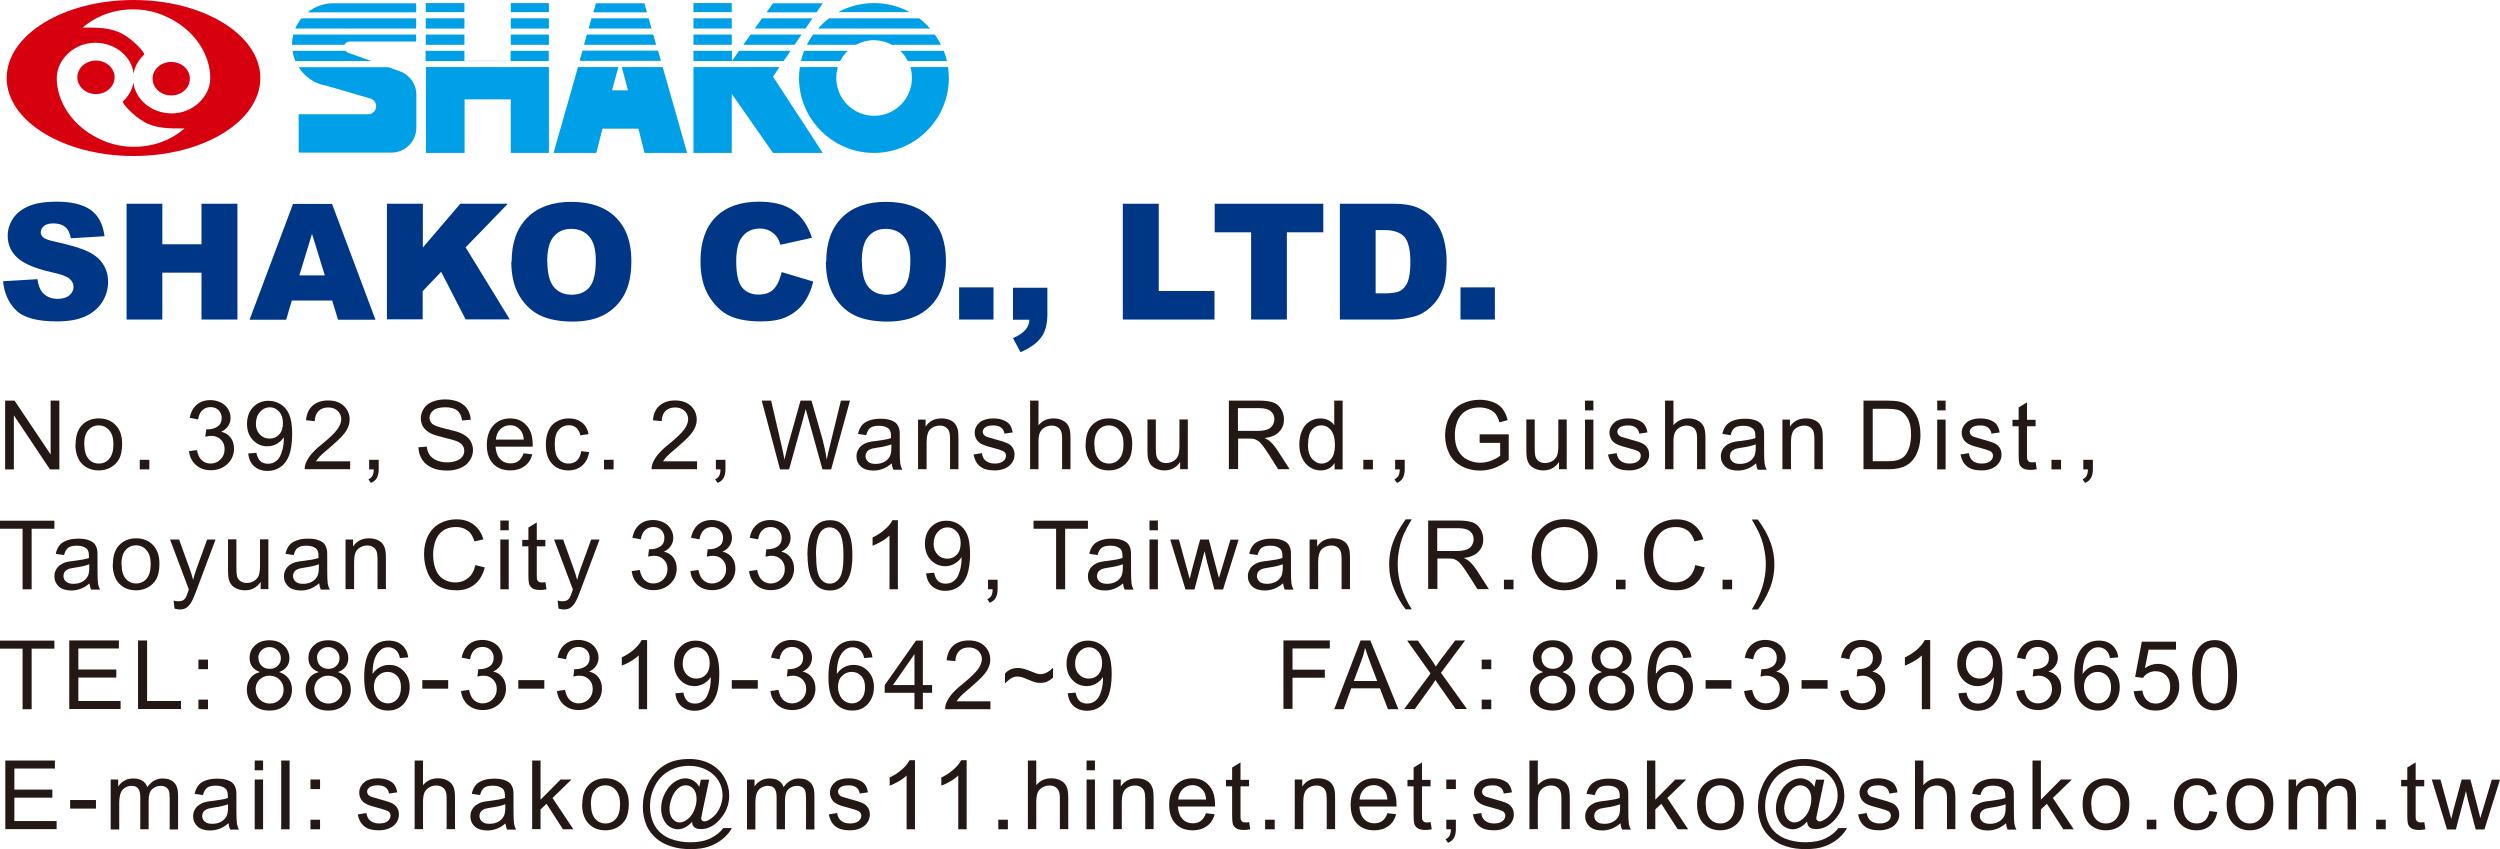 <?xml version="1.0" encoding="UTF-8"?>
<svg id="_圖層_1" data-name="圖層_1" xmlns="http://www.w3.org/2000/svg" width="146.15" height="49.66" viewBox="0 0 146.15 49.66">
  <defs>
    <style>
      .cls-1 {
        fill: #003686;
      }

      .cls-2 {
        fill: #00a0e9;
      }

      .cls-2, .cls-3 {
        fill-rule: evenodd;
      }

      .cls-4 {
        fill: #231815;
      }

      .cls-3 {
        fill: #d7000f;
      }
    </style>
  </defs>
  <g>
    <path class="cls-4" d="M.3,27.44v-4.02h.55l2.11,3.15v-3.15h.51v4.02h-.55l-2.11-3.16v3.16H.3Z"/>
    <path class="cls-4" d="M4.42,25.98c0-.54.15-.94.45-1.2.25-.22.56-.32.91-.32.4,0,.73.13.98.39.25.26.38.62.38,1.09,0,.37-.06.67-.17.88-.11.21-.28.38-.49.5-.21.12-.45.18-.7.18-.41,0-.74-.13-.99-.39-.25-.26-.38-.64-.38-1.13ZM4.93,25.98c0,.37.08.65.24.84.16.19.37.28.61.28s.45-.09.61-.28c.16-.19.24-.47.24-.85,0-.36-.08-.63-.25-.82-.16-.19-.37-.28-.61-.28s-.45.09-.61.28c-.16.18-.24.46-.24.84Z"/>
    <path class="cls-4" d="M8.17,27.44v-.56h.56v.56h-.56Z"/>
    <path class="cls-4" d="M11.02,26.38l.49-.07c.06.28.15.48.29.6.14.12.3.19.5.19.23,0,.43-.08.59-.24.16-.16.24-.36.24-.6s-.07-.41-.22-.56c-.15-.15-.34-.22-.56-.22-.09,0-.21.02-.35.05l.06-.43s.06,0,.08,0c.21,0,.4-.05.57-.16.17-.11.25-.28.25-.51,0-.18-.06-.33-.18-.45-.12-.12-.28-.18-.47-.18s-.35.06-.48.18c-.13.12-.21.3-.25.54l-.49-.09c.06-.33.2-.59.41-.77.21-.18.48-.27.8-.27.22,0,.42.05.61.14.18.09.33.22.42.38.1.16.15.34.15.52s-.05.33-.14.47c-.09.14-.23.26-.41.34.24.05.42.17.55.34.13.17.2.39.2.65,0,.35-.13.65-.38.89-.26.24-.58.37-.97.37-.35,0-.65-.1-.88-.31-.23-.21-.37-.48-.4-.82Z"/>
    <path class="cls-4" d="M14.52,26.51l.47-.04c.04.22.12.38.23.49.11.1.26.15.44.15.15,0,.28-.03.4-.1.11-.07.21-.16.28-.28.07-.12.13-.27.18-.47.05-.2.07-.4.07-.6,0-.02,0-.05,0-.1-.1.16-.23.28-.4.38-.17.1-.36.15-.56.15-.33,0-.61-.12-.84-.36-.23-.24-.35-.56-.35-.95s.12-.74.36-.98c.24-.25.54-.37.9-.37.26,0,.5.07.72.21.22.14.38.34.49.6.11.26.17.64.17,1.13s-.06.92-.17,1.23c-.11.3-.28.54-.5.69-.22.16-.48.24-.77.24-.31,0-.57-.09-.77-.26-.2-.17-.32-.42-.36-.74ZM16.54,24.73c0-.28-.08-.51-.23-.67-.15-.17-.33-.25-.54-.25s-.41.09-.57.27c-.16.18-.24.41-.24.7,0,.26.08.46.23.62.15.16.34.24.57.24s.42-.08.56-.24c.15-.16.22-.38.22-.66Z"/>
    <path class="cls-4" d="M20.47,26.96v.47h-2.66c0-.12.02-.23.06-.34.07-.18.18-.36.32-.53.15-.18.36-.38.65-.61.44-.36.73-.64.88-.85.15-.21.23-.41.23-.59s-.07-.36-.21-.49c-.14-.13-.32-.2-.55-.2-.24,0-.43.07-.57.21-.14.14-.21.34-.22.59l-.51-.05c.03-.38.17-.67.39-.86.23-.2.53-.3.91-.3s.69.11.91.32c.22.21.34.48.34.79,0,.16-.03.32-.1.47-.07.16-.17.32-.33.49-.15.17-.41.41-.76.71-.3.25-.49.42-.57.51-.08.09-.15.18-.21.27h1.97Z"/>
    <path class="cls-4" d="M21.58,27.44v-.56h.56v.56c0,.21-.04.37-.11.5-.07.13-.19.23-.35.29l-.14-.21c.1-.05.18-.11.23-.2.05-.09.08-.22.08-.38h-.28Z"/>
    <path class="cls-4" d="M24.45,26.15l.5-.04c.02.2.08.37.17.49.09.13.22.23.4.31.18.08.39.12.62.12.2,0,.38-.03.54-.09.16-.06.27-.14.35-.25.08-.1.11-.22.11-.34s-.04-.24-.11-.33c-.07-.09-.19-.17-.36-.24-.11-.04-.35-.11-.72-.2-.37-.09-.63-.17-.78-.25-.19-.1-.33-.23-.43-.37-.09-.15-.14-.32-.14-.5,0-.2.06-.39.17-.57.12-.18.28-.31.5-.4.22-.09.47-.14.74-.14.3,0,.56.05.79.14.23.1.4.24.52.42.12.19.19.4.2.63l-.51.04c-.03-.25-.12-.45-.28-.58-.16-.13-.39-.19-.7-.19s-.56.06-.7.18-.22.26-.22.43c0,.14.05.26.16.36.1.09.37.19.8.29.43.1.73.18.89.26.23.11.41.24.52.41.11.17.17.36.17.57s-.06.42-.18.6c-.12.19-.3.34-.53.44-.23.1-.49.16-.77.16-.36,0-.67-.05-.91-.16-.25-.11-.44-.27-.58-.48-.14-.21-.21-.45-.22-.72Z"/>
    <path class="cls-4" d="M30.61,26.5l.51.06c-.08.3-.23.53-.45.69-.22.16-.5.25-.83.25-.43,0-.76-.13-1.01-.39-.25-.26-.37-.63-.37-1.1s.13-.87.38-1.14c.25-.27.58-.41.98-.41s.71.13.95.4c.25.26.37.64.37,1.12,0,.03,0,.07,0,.13h-2.17c.02.32.11.56.27.73.16.17.37.25.61.25.18,0,.34-.05.46-.14.13-.1.23-.25.3-.45ZM29,25.7h1.62c-.02-.24-.08-.43-.19-.55-.16-.19-.36-.29-.61-.29-.23,0-.42.08-.57.23-.15.15-.24.35-.26.61Z"/>
    <path class="cls-4" d="M33.95,26.37l.49.06c-.05.33-.19.6-.41.79-.22.19-.49.28-.8.28-.4,0-.72-.13-.96-.39-.24-.26-.36-.63-.36-1.12,0-.31.05-.59.16-.82.1-.24.26-.41.48-.53.21-.12.44-.18.69-.18.32,0,.57.08.78.24s.33.39.39.68l-.48.07c-.05-.2-.13-.34-.24-.44-.12-.1-.26-.15-.42-.15-.25,0-.45.09-.61.27-.16.18-.23.46-.23.85s.07.67.22.85c.15.18.35.27.59.27.19,0,.36-.06.49-.18.13-.12.21-.3.25-.55Z"/>
    <path class="cls-4" d="M35.31,27.44v-.56h.56v.56h-.56Z"/>
    <path class="cls-4" d="M40.75,26.96v.47h-2.66c0-.12.02-.23.06-.34.07-.18.18-.36.32-.53.15-.18.36-.38.65-.61.44-.36.73-.64.88-.85.15-.21.23-.41.23-.59s-.07-.36-.21-.49c-.14-.13-.32-.2-.55-.2-.24,0-.43.07-.57.21-.14.14-.21.34-.22.59l-.51-.05c.03-.38.16-.67.39-.86.23-.2.53-.3.91-.3s.69.11.92.32c.22.21.34.48.34.79,0,.16-.03.32-.1.47-.07.16-.17.32-.33.49-.15.17-.41.41-.76.71-.3.25-.49.42-.57.51-.08.09-.15.18-.21.27h1.97Z"/>
    <path class="cls-4" d="M41.85,27.44v-.56h.56v.56c0,.21-.04.37-.11.5-.07.13-.19.23-.35.29l-.14-.21c.1-.05.18-.11.23-.2s.08-.22.08-.38h-.28Z"/>
    <path class="cls-4" d="M45.6,27.44l-1.07-4.02h.55l.61,2.63c.07.28.12.55.17.82.1-.43.16-.68.18-.74l.76-2.71h.64l.58,2.03c.14.5.25.98.31,1.42.05-.25.12-.55.2-.87l.63-2.58h.53l-1.1,4.02h-.51l-.85-3.06c-.07-.26-.11-.41-.13-.47-.04.18-.08.34-.12.47l-.85,3.06h-.54Z"/>
    <path class="cls-4" d="M52.14,27.08c-.18.16-.36.26-.53.33-.17.06-.35.1-.54.1-.32,0-.57-.08-.74-.23-.17-.16-.26-.36-.26-.6,0-.14.03-.27.1-.39.06-.12.15-.21.25-.28.1-.07.22-.12.35-.16.1-.03.24-.05.44-.07.4-.05.69-.1.88-.17,0-.07,0-.11,0-.13,0-.2-.05-.34-.14-.42-.13-.11-.31-.17-.56-.17-.23,0-.4.04-.51.12-.11.08-.19.23-.24.43l-.48-.07c.04-.21.12-.37.22-.5.1-.13.25-.22.44-.29.19-.07.41-.1.66-.1s.45.03.61.09c.16.06.27.13.34.22.07.09.12.2.15.34.02.08.02.24.02.45v.66c0,.46.01.75.03.87.02.12.06.24.12.35h-.52c-.05-.1-.08-.22-.1-.36ZM52.1,25.98c-.18.07-.45.14-.81.19-.2.03-.35.06-.43.1-.08.04-.15.09-.19.16-.05.07-.07.15-.07.23,0,.13.05.24.15.33.1.09.25.13.44.13s.36-.04.51-.12c.15-.08.26-.2.33-.34.05-.11.08-.28.08-.49v-.18Z"/>
    <path class="cls-4" d="M53.67,27.44v-2.91h.44v.41c.21-.32.52-.48.93-.48.18,0,.34.03.48.09.15.06.26.15.33.25.07.1.12.22.15.36.02.09.03.25.03.48v1.79h-.49v-1.77c0-.2-.02-.35-.06-.45-.04-.1-.11-.18-.2-.24-.1-.06-.21-.09-.34-.09-.21,0-.39.07-.54.2-.15.13-.23.39-.23.76v1.59h-.49Z"/>
    <path class="cls-4" d="M56.91,26.57l.49-.08c.03.2.1.35.23.45.13.1.3.16.52.16s.39-.05.5-.14c.11-.09.16-.2.16-.32,0-.11-.05-.2-.15-.26-.07-.04-.24-.1-.5-.17-.36-.09-.61-.17-.75-.24-.14-.07-.25-.16-.32-.28-.07-.12-.11-.25-.11-.39,0-.13.03-.25.09-.36.06-.11.14-.2.24-.28.08-.06.18-.1.31-.14.13-.04.27-.06.43-.06.23,0,.43.03.6.1.17.07.3.15.38.27.08.11.14.26.17.45l-.48.07c-.02-.15-.09-.27-.19-.35-.11-.08-.25-.13-.45-.13-.23,0-.39.04-.48.11-.1.08-.15.16-.15.26,0,.06.02.12.06.17.04.05.1.1.19.13.05.02.19.06.44.13.35.09.59.17.73.23.14.06.25.15.32.26.08.11.12.25.12.42s-.05.32-.14.46c-.1.15-.23.26-.41.34-.18.08-.39.12-.61.12-.38,0-.67-.08-.86-.24-.2-.16-.32-.39-.38-.7Z"/>
    <path class="cls-4" d="M60.22,27.44v-4.02h.49v1.44c.23-.27.52-.4.87-.4.22,0,.4.04.56.13.16.08.27.2.34.35.07.15.1.37.1.65v1.84h-.49v-1.84c0-.25-.05-.43-.16-.54-.11-.11-.26-.17-.45-.17-.15,0-.28.04-.41.11-.13.08-.22.18-.28.31-.06.13-.08.31-.08.54v1.59h-.49Z"/>
    <path class="cls-4" d="M63.47,25.98c0-.54.15-.94.45-1.2.25-.22.56-.32.91-.32.4,0,.73.13.98.39.25.26.38.62.38,1.09,0,.37-.06.67-.17.88s-.28.38-.49.5-.45.18-.7.18c-.41,0-.74-.13-.99-.39-.25-.26-.38-.64-.38-1.13ZM63.98,25.98c0,.37.08.65.24.84.16.19.37.28.61.28s.45-.09.61-.28c.16-.19.24-.47.24-.85,0-.36-.08-.63-.25-.82-.16-.19-.37-.28-.61-.28s-.45.09-.61.28c-.16.18-.24.46-.24.84Z"/>
    <path class="cls-4" d="M68.99,27.44v-.43c-.23.33-.53.49-.92.49-.17,0-.33-.03-.48-.1-.15-.07-.26-.15-.33-.25-.07-.1-.12-.22-.15-.37-.02-.1-.03-.25-.03-.46v-1.8h.49v1.61c0,.26.01.43.03.52.03.13.1.23.2.31.1.07.22.11.37.11s.29-.04.42-.11c.13-.08.22-.18.28-.31.05-.13.08-.32.08-.57v-1.56h.49v2.91h-.44Z"/>
    <path class="cls-4" d="M71.84,27.44v-4.02h1.78c.36,0,.63.04.82.11.19.07.34.2.45.38.11.18.17.38.17.61,0,.29-.09.53-.28.72-.18.2-.47.32-.85.37.14.07.25.13.32.2.16.14.3.32.44.53l.7,1.09h-.67l-.53-.84c-.16-.24-.28-.43-.38-.55-.1-.13-.19-.22-.27-.27-.08-.05-.16-.09-.24-.11-.06-.01-.16-.02-.3-.02h-.62v1.78h-.53ZM72.37,25.19h1.14c.24,0,.43-.03.57-.08.14-.05.24-.13.31-.24.07-.11.11-.23.11-.36,0-.19-.07-.35-.21-.47-.14-.12-.36-.18-.65-.18h-1.27v1.33Z"/>
    <path class="cls-4" d="M78.02,27.44v-.37c-.18.29-.46.43-.81.43-.23,0-.45-.06-.64-.19-.19-.13-.35-.31-.45-.54-.11-.23-.16-.49-.16-.79s.05-.55.15-.79c.1-.24.24-.42.44-.54.19-.13.41-.19.65-.19.18,0,.33.04.47.11s.25.17.33.29v-1.44h.49v4.02h-.46ZM76.46,25.98c0,.37.08.65.24.84.16.18.34.28.56.28s.4-.09.55-.26c.15-.18.23-.45.23-.81,0-.4-.08-.69-.23-.88-.15-.19-.34-.28-.57-.28s-.4.09-.55.27c-.15.18-.22.46-.22.85Z"/>
    <path class="cls-4" d="M79.7,27.44v-.56h.56v.56h-.56Z"/>
    <path class="cls-4" d="M81.56,27.44v-.56h.56v.56c0,.21-.04.37-.11.5-.07.13-.19.23-.35.29l-.14-.21c.1-.05.18-.11.23-.2.05-.09.08-.22.08-.38h-.28Z"/>
    <path class="cls-4" d="M86.5,25.86v-.47h1.7s0,1.49,0,1.49c-.26.21-.53.36-.81.47-.28.1-.56.16-.85.16-.39,0-.75-.08-1.08-.25-.32-.17-.57-.41-.73-.73-.16-.32-.25-.68-.25-1.07s.08-.76.25-1.09c.16-.34.4-.59.71-.75.31-.16.66-.25,1.06-.25.29,0,.55.05.79.14.24.09.42.23.55.39.13.17.23.39.3.66l-.48.13c-.06-.2-.14-.37-.22-.48-.09-.12-.22-.21-.38-.28-.17-.07-.35-.11-.55-.11-.24,0-.45.04-.63.11-.18.07-.32.17-.43.29-.11.12-.19.25-.25.4-.1.25-.15.52-.15.81,0,.36.06.66.19.9s.3.42.54.54c.24.12.49.18.75.18.23,0,.45-.04.67-.13.22-.09.39-.18.5-.28v-.75h-1.18Z"/>
    <path class="cls-4" d="M91.14,27.44v-.43c-.23.33-.53.49-.92.49-.17,0-.33-.03-.48-.1-.15-.07-.26-.15-.33-.25-.07-.1-.12-.22-.15-.37-.02-.1-.03-.25-.03-.46v-1.8h.49v1.61c0,.26.01.43.03.52.03.13.1.23.2.31.1.07.22.11.37.11s.29-.04.42-.11c.13-.08.22-.18.28-.31.05-.13.08-.32.08-.57v-1.56h.49v2.91h-.44Z"/>
    <path class="cls-4" d="M92.66,23.99v-.57h.49v.57h-.49ZM92.66,27.44v-2.91h.49v2.91h-.49Z"/>
    <path class="cls-4" d="M94.02,26.57l.49-.08c.03.2.1.35.23.45.13.1.3.16.52.16s.39-.05.5-.14c.11-.09.16-.2.16-.32,0-.11-.05-.2-.15-.26-.07-.04-.24-.1-.5-.17-.36-.09-.61-.17-.75-.24-.14-.07-.25-.16-.32-.28-.07-.12-.11-.25-.11-.39,0-.13.03-.25.09-.36.06-.11.14-.2.24-.28.08-.06.18-.1.31-.14.13-.04.27-.06.43-.06.23,0,.43.03.6.1.17.07.3.15.38.27.08.11.14.26.17.45l-.48.07c-.02-.15-.09-.27-.19-.35-.11-.08-.25-.13-.45-.13-.23,0-.39.04-.49.11-.1.08-.15.16-.15.26,0,.06.02.12.06.17.04.05.1.1.19.13.05.02.19.06.44.13.35.09.59.17.73.23.14.06.25.15.32.26.08.11.12.25.12.42s-.05.32-.14.46c-.1.15-.23.26-.42.34-.18.08-.39.12-.61.12-.38,0-.67-.08-.86-.24-.2-.16-.32-.39-.38-.7Z"/>
    <path class="cls-4" d="M97.34,27.44v-4.02h.49v1.44c.23-.27.52-.4.87-.4.22,0,.4.04.56.13.16.08.27.2.34.35.07.15.1.37.1.65v1.84h-.49v-1.84c0-.25-.05-.43-.16-.54-.11-.11-.26-.17-.45-.17-.15,0-.28.04-.41.11-.13.08-.22.18-.28.31-.06.13-.08.31-.08.54v1.59h-.49Z"/>
    <path class="cls-4" d="M102.67,27.08c-.18.16-.36.26-.53.33-.17.06-.35.1-.54.1-.32,0-.57-.08-.74-.23-.17-.16-.26-.36-.26-.6,0-.14.03-.27.1-.39.06-.12.15-.21.25-.28.1-.07.22-.12.35-.16.1-.03.24-.05.44-.07.4-.05.69-.1.88-.17,0-.07,0-.11,0-.13,0-.2-.05-.34-.14-.42-.13-.11-.31-.17-.56-.17-.23,0-.4.04-.51.12-.11.08-.19.23-.24.43l-.48-.07c.04-.21.12-.37.22-.5.1-.13.25-.22.44-.29.19-.07.41-.1.66-.1s.45.03.61.09c.16.06.27.13.34.22s.12.2.15.34c.02.08.02.24.02.45v.66c0,.46.01.75.03.87.02.12.06.24.12.35h-.52c-.05-.1-.08-.22-.1-.36ZM102.63,25.98c-.18.07-.45.14-.81.19-.2.03-.35.06-.43.1-.08.04-.15.09-.19.16-.05.07-.07.15-.07.23,0,.13.05.24.15.33.1.09.25.13.44.13s.36-.04.51-.12.26-.2.33-.34c.05-.11.08-.28.08-.49v-.18Z"/>
    <path class="cls-4" d="M104.2,27.44v-2.91h.44v.41c.21-.32.52-.48.93-.48.18,0,.34.03.48.09.15.06.26.15.33.25.07.1.12.22.15.36.02.09.03.25.03.48v1.79h-.49v-1.77c0-.2-.02-.35-.06-.45-.04-.1-.11-.18-.2-.24-.1-.06-.21-.09-.34-.09-.21,0-.39.07-.54.2-.15.13-.23.39-.23.76v1.59h-.49Z"/>
    <path class="cls-4" d="M108.94,27.44v-4.02h1.38c.31,0,.55.02.72.06.23.05.43.15.59.29.21.18.37.41.48.69.1.28.16.6.16.95,0,.3-.04.58-.11.81-.07.24-.16.43-.27.58-.11.15-.23.28-.37.36-.13.09-.29.16-.48.2-.19.05-.4.07-.65.07h-1.45ZM109.48,26.96h.86c.26,0,.47-.02.62-.07.15-.05.27-.12.36-.21.13-.13.22-.3.29-.51.07-.21.11-.47.11-.77,0-.42-.07-.74-.21-.97-.14-.23-.31-.38-.5-.45-.14-.05-.37-.08-.69-.08h-.84v3.07Z"/>
    <path class="cls-4" d="M113.25,23.99v-.57h.49v.57h-.49ZM113.25,27.44v-2.91h.49v2.91h-.49Z"/>
    <path class="cls-4" d="M114.61,26.57l.49-.08c.03.2.1.35.23.45.12.1.3.16.52.16s.39-.05.5-.14c.11-.09.16-.2.16-.32,0-.11-.05-.2-.15-.26-.07-.04-.24-.1-.5-.17-.36-.09-.61-.17-.75-.24-.14-.07-.25-.16-.32-.28-.07-.12-.11-.25-.11-.39,0-.13.03-.25.09-.36s.14-.2.24-.28c.08-.06.18-.1.31-.14.13-.04.27-.06.43-.06.23,0,.43.03.6.1.17.07.3.15.38.27s.14.26.17.45l-.48.07c-.02-.15-.09-.27-.19-.35-.1-.08-.25-.13-.45-.13-.23,0-.39.04-.48.11-.1.08-.15.16-.15.26,0,.06.02.12.06.17.04.05.1.1.19.13.05.02.19.06.44.13.35.09.59.17.73.23.14.06.25.15.32.26.08.11.12.25.12.42s-.05.32-.14.46c-.1.15-.23.26-.41.34-.18.08-.39.12-.61.12-.38,0-.67-.08-.86-.24-.2-.16-.32-.39-.38-.7Z"/>
    <path class="cls-4" d="M119,26.99l.07.44c-.14.03-.26.04-.37.04-.18,0-.32-.03-.42-.08-.1-.06-.17-.13-.21-.22-.04-.09-.06-.29-.06-.58v-1.67h-.36v-.38h.36v-.72l.49-.3v1.02h.5v.38h-.5v1.7c0,.14,0,.23.03.27.02.04.05.07.08.1.04.02.1.04.17.04.05,0,.13,0,.22-.02Z"/>
    <path class="cls-4" d="M119.93,27.44v-.56h.56v.56h-.56Z"/>
    <path class="cls-4" d="M121.79,27.44v-.56h.56v.56c0,.21-.04.37-.11.5-.07.13-.19.23-.35.29l-.14-.21c.1-.05.18-.11.23-.2.05-.09.08-.22.08-.38h-.28Z"/>
    <path class="cls-4" d="M1.32,34.45v-3.54H0v-.47h3.18v.47h-1.33v3.54h-.53Z"/>
    <path class="cls-4" d="M5.25,34.09c-.18.16-.36.26-.53.33-.17.06-.35.1-.54.1-.32,0-.57-.08-.74-.23-.17-.16-.26-.36-.26-.6,0-.14.03-.27.1-.39.06-.12.15-.21.25-.28.11-.07.22-.13.35-.16.1-.03.24-.05.44-.07.4-.05.69-.1.88-.17,0-.07,0-.11,0-.13,0-.2-.05-.34-.14-.42-.13-.11-.31-.17-.56-.17-.23,0-.4.04-.51.12-.11.08-.19.23-.25.43l-.48-.07c.04-.21.12-.37.22-.5.1-.13.25-.22.44-.29.19-.07.41-.1.66-.1s.45.03.61.09c.16.06.27.13.34.22.07.09.12.2.15.34.02.08.02.24.02.45v.66c0,.46.01.75.03.87.02.12.06.24.12.35h-.52c-.05-.1-.08-.22-.1-.36ZM5.21,32.99c-.18.07-.45.14-.81.19-.2.03-.35.06-.43.1-.08.04-.15.09-.19.16-.05.07-.07.15-.07.23,0,.13.05.24.15.33.1.09.25.13.44.13s.36-.04.51-.12c.15-.08.26-.2.33-.34.05-.11.08-.28.08-.49v-.18Z"/>
    <path class="cls-4" d="M6.6,32.99c0-.54.15-.94.45-1.2.25-.22.56-.32.91-.32.4,0,.73.13.98.39.25.26.38.62.38,1.09,0,.37-.06.67-.17.88s-.28.38-.49.5-.45.18-.7.18c-.41,0-.74-.13-.99-.39-.25-.26-.38-.64-.38-1.13ZM7.11,32.99c0,.37.08.65.24.84.16.19.37.28.61.28s.45-.09.61-.28c.16-.19.24-.47.24-.85,0-.36-.08-.63-.25-.82-.16-.19-.37-.28-.61-.28s-.45.09-.61.28c-.16.18-.24.46-.24.84Z"/>
    <path class="cls-4" d="M10.2,35.57l-.05-.46c.11.03.2.04.28.04.11,0,.2-.02.26-.05.07-.04.12-.09.16-.15.03-.05.08-.17.15-.37,0-.03.02-.07.04-.12l-1.1-2.92h.53l.61,1.69c.08.21.15.44.21.67.06-.23.12-.45.2-.66l.62-1.7h.49l-1.11,2.96c-.12.32-.21.54-.28.66-.09.16-.19.28-.3.36-.11.08-.25.11-.41.11-.09,0-.2-.02-.32-.06Z"/>
    <path class="cls-4" d="M15.24,34.45v-.43c-.23.33-.53.49-.92.49-.17,0-.33-.03-.48-.1-.15-.07-.26-.15-.33-.25s-.12-.22-.15-.37c-.02-.1-.03-.25-.03-.46v-1.8h.49v1.61c0,.26.01.43.03.52.03.13.1.23.2.31.1.07.22.11.37.11s.29-.04.42-.11c.13-.08.22-.18.28-.31.05-.13.08-.32.08-.57v-1.56h.49v2.91h-.44Z"/>
    <path class="cls-4" d="M18.67,34.09c-.18.16-.36.26-.53.33-.17.06-.35.1-.54.1-.32,0-.57-.08-.74-.23-.17-.16-.26-.36-.26-.6,0-.14.03-.27.1-.39.06-.12.15-.21.25-.28.1-.07.22-.13.35-.16.1-.03.24-.05.44-.07.4-.05.69-.1.88-.17,0-.07,0-.11,0-.13,0-.2-.05-.34-.14-.42-.13-.11-.31-.17-.56-.17-.23,0-.4.04-.51.12-.11.08-.19.23-.24.43l-.48-.07c.04-.21.12-.37.22-.5.1-.13.25-.22.44-.29.19-.07.41-.1.66-.1s.45.03.61.09c.16.06.27.13.34.22.07.09.12.2.15.34.02.08.02.24.02.45v.66c0,.46.01.75.03.87.02.12.06.24.12.35h-.52c-.05-.1-.08-.22-.1-.36ZM18.63,32.99c-.18.07-.45.14-.81.19-.2.03-.35.06-.43.1-.08.04-.15.09-.19.16-.05.07-.07.15-.07.23,0,.13.05.24.15.33.1.09.25.13.44.13s.36-.04.51-.12c.15-.08.26-.2.33-.34.05-.11.08-.28.08-.49v-.18Z"/>
    <path class="cls-4" d="M20.2,34.45v-2.91h.44v.41c.21-.32.52-.48.93-.48.18,0,.34.03.48.09.15.06.26.15.33.25.07.1.12.22.15.36.02.09.03.25.03.48v1.79h-.49v-1.77c0-.2-.02-.35-.06-.45-.04-.1-.11-.18-.2-.24-.1-.06-.21-.09-.34-.09-.21,0-.39.07-.54.2-.15.13-.23.39-.23.76v1.59h-.49Z"/>
    <path class="cls-4" d="M27.81,33.04l.53.13c-.11.44-.31.77-.6,1-.29.23-.64.34-1.06.34s-.78-.09-1.06-.26c-.27-.18-.48-.43-.62-.77s-.21-.69-.21-1.08c0-.42.08-.78.24-1.09.16-.31.39-.55.68-.71.29-.16.62-.24.97-.24.4,0,.74.1,1.01.31.27.2.46.49.57.86l-.52.12c-.09-.29-.23-.51-.41-.64-.18-.13-.4-.2-.67-.2-.31,0-.57.07-.77.22-.21.15-.35.35-.44.6-.08.25-.13.51-.13.77,0,.34.05.64.15.89.1.25.25.45.46.57.21.13.44.19.68.19.3,0,.55-.09.76-.26.21-.17.35-.43.42-.76Z"/>
    <path class="cls-4" d="M29.25,31v-.57h.49v.57h-.49ZM29.25,34.45v-2.91h.49v2.91h-.49Z"/>
    <path class="cls-4" d="M31.88,34.01l.07.44c-.14.03-.26.04-.37.04-.18,0-.32-.03-.42-.08-.1-.06-.17-.13-.21-.22-.04-.09-.06-.29-.06-.58v-1.67h-.36v-.38h.36v-.72l.49-.3v1.02h.5v.38h-.5v1.7c0,.14,0,.23.03.27.02.04.05.07.08.1.04.02.1.04.17.04.05,0,.13,0,.22-.02Z"/>
    <path class="cls-4" d="M32.65,35.57l-.05-.46c.11.03.2.04.28.04.11,0,.2-.02.26-.05.07-.04.12-.09.16-.15.03-.05.08-.17.15-.37,0-.03.02-.07.04-.12l-1.1-2.92h.53l.61,1.69c.08.21.15.44.21.67.06-.23.12-.45.2-.66l.62-1.7h.49l-1.11,2.96c-.12.32-.21.54-.28.66-.09.16-.19.28-.3.36-.11.08-.25.11-.41.11-.1,0-.2-.02-.32-.06Z"/>
    <path class="cls-4" d="M36.91,33.39l.49-.07c.06.28.15.48.29.6.14.12.3.19.5.19.23,0,.43-.08.59-.24.16-.16.24-.36.24-.6s-.07-.41-.22-.56c-.15-.15-.34-.22-.56-.22-.09,0-.21.02-.35.05l.05-.43s.06,0,.08,0c.21,0,.4-.05.57-.16.17-.11.25-.28.25-.51,0-.18-.06-.33-.18-.45-.12-.12-.28-.18-.47-.18s-.35.06-.48.18c-.13.12-.21.3-.25.54l-.49-.09c.06-.33.2-.59.41-.77.21-.18.48-.27.8-.27.22,0,.42.05.61.14.18.09.33.22.42.38.1.16.15.34.15.52s-.05.33-.14.47c-.09.14-.23.26-.41.34.24.05.42.17.55.34.13.17.2.39.2.65,0,.35-.13.65-.38.89-.26.24-.58.37-.97.37-.35,0-.65-.1-.88-.31-.23-.21-.37-.48-.4-.82Z"/>
    <path class="cls-4" d="M40.34,33.39l.49-.07c.06.28.15.48.29.6.14.12.3.19.5.19.23,0,.43-.08.59-.24.16-.16.24-.36.24-.6s-.07-.41-.22-.56c-.15-.15-.34-.22-.56-.22-.09,0-.21.02-.35.05l.05-.43s.06,0,.08,0c.21,0,.4-.05.57-.16.17-.11.25-.28.25-.51,0-.18-.06-.33-.18-.45-.12-.12-.28-.18-.47-.18s-.35.06-.48.18c-.13.12-.21.3-.25.54l-.49-.09c.06-.33.2-.59.41-.77.21-.18.48-.27.8-.27.22,0,.42.05.61.14.18.09.33.22.42.38.1.16.15.34.15.52s-.05.33-.14.47c-.09.14-.23.26-.41.34.24.05.42.17.55.34.13.17.2.39.2.65,0,.35-.13.65-.38.89-.26.24-.58.37-.97.37-.35,0-.65-.1-.88-.31-.23-.21-.37-.48-.4-.82Z"/>
    <path class="cls-4" d="M43.77,33.39l.49-.07c.06.28.15.48.29.6.14.12.3.19.5.19.23,0,.43-.08.59-.24.16-.16.24-.36.24-.6s-.07-.41-.22-.56c-.15-.15-.34-.22-.56-.22-.09,0-.21.02-.35.05l.05-.43s.06,0,.08,0c.21,0,.4-.05.57-.16.17-.11.25-.28.25-.51,0-.18-.06-.33-.18-.45-.12-.12-.28-.18-.47-.18s-.35.06-.48.18c-.13.12-.21.3-.25.54l-.49-.09c.06-.33.2-.59.41-.77.21-.18.48-.27.8-.27.22,0,.42.05.61.14.18.09.33.22.42.38.1.16.15.34.15.52s-.05.33-.14.47c-.09.14-.23.26-.41.34.24.05.42.17.55.34.13.17.2.39.2.65,0,.35-.13.65-.38.89-.26.24-.58.37-.97.37-.35,0-.65-.1-.88-.31-.23-.21-.37-.48-.4-.82Z"/>
    <path class="cls-4" d="M47.2,32.47c0-.47.05-.86.15-1.15.1-.29.24-.51.44-.67.19-.16.44-.24.73-.24.22,0,.4.04.57.13.16.09.3.21.4.38.11.16.19.36.25.6.06.23.09.55.09.95,0,.47-.05.85-.15,1.14-.1.29-.24.51-.43.67-.19.16-.44.24-.73.24-.39,0-.69-.14-.91-.42-.26-.33-.4-.88-.4-1.63ZM47.71,32.47c0,.66.08,1.1.23,1.32.15.22.34.33.57.33s.42-.11.57-.33c.15-.22.23-.66.23-1.31s-.08-1.1-.23-1.32c-.15-.22-.35-.33-.58-.33s-.41.1-.54.29c-.17.24-.26.7-.26,1.36Z"/>
    <path class="cls-4" d="M52.49,34.45h-.49v-3.14c-.12.11-.27.23-.47.34s-.37.2-.52.25v-.48c.28-.13.52-.29.72-.47.21-.18.35-.36.44-.54h.32v4.03Z"/>
    <path class="cls-4" d="M54.14,33.52l.47-.04c.04.22.12.38.23.49.11.1.26.15.44.15.15,0,.28-.03.4-.1.11-.07.21-.16.28-.28.07-.12.13-.27.18-.47.05-.2.07-.4.07-.6,0-.02,0-.05,0-.1-.1.16-.23.28-.4.38-.17.1-.36.15-.55.15-.33,0-.61-.12-.84-.36s-.35-.56-.35-.95.12-.74.36-.98c.24-.25.54-.37.9-.37.26,0,.5.07.72.21.22.14.38.34.49.6s.17.64.17,1.13-.06.92-.17,1.23c-.11.3-.28.54-.5.69-.22.16-.48.24-.77.24-.31,0-.57-.09-.77-.26-.2-.17-.32-.42-.36-.74ZM56.16,31.75c0-.28-.08-.51-.23-.67-.15-.17-.33-.25-.54-.25s-.41.09-.57.27c-.16.18-.24.41-.24.7,0,.26.08.46.23.62.15.16.34.24.57.24s.42-.08.56-.24c.15-.16.22-.38.22-.66Z"/>
    <path class="cls-4" d="M57.76,34.45v-.56h.56v.56c0,.21-.04.37-.11.5-.07.13-.19.22-.35.29l-.14-.21c.1-.05.18-.11.23-.2.05-.09.08-.22.08-.38h-.28Z"/>
    <path class="cls-4" d="M61.74,34.45v-3.54h-1.32v-.47h3.18v.47h-1.33v3.54h-.53Z"/>
    <path class="cls-4" d="M65.67,34.09c-.18.16-.36.26-.53.33-.17.06-.35.1-.54.1-.32,0-.57-.08-.74-.23-.17-.16-.26-.36-.26-.6,0-.14.03-.27.1-.39.06-.12.15-.21.25-.28.11-.07.22-.13.35-.16.1-.03.24-.05.44-.07.4-.05.69-.1.88-.17,0-.07,0-.11,0-.13,0-.2-.05-.34-.14-.42-.13-.11-.31-.17-.56-.17-.23,0-.4.04-.51.12-.11.08-.19.23-.25.43l-.48-.07c.04-.21.12-.37.22-.5.1-.13.25-.22.44-.29.19-.07.41-.1.66-.1s.45.03.61.09c.16.06.27.13.34.22.07.09.12.2.15.34.02.08.02.24.02.45v.66c0,.46.01.75.03.87.02.12.06.24.12.35h-.52c-.05-.1-.08-.22-.1-.36ZM65.63,32.99c-.18.07-.45.14-.81.19-.2.03-.35.06-.43.1-.08.04-.15.09-.19.16-.05.07-.07.15-.07.23,0,.13.05.24.15.33.1.09.25.13.44.13s.36-.04.51-.12c.15-.08.26-.2.33-.34.05-.11.08-.28.08-.49v-.18Z"/>
    <path class="cls-4" d="M67.2,31v-.57h.49v.57h-.49ZM67.2,34.45v-2.91h.49v2.91h-.49Z"/>
    <path class="cls-4" d="M69.3,34.45l-.89-2.91h.51l.46,1.68.17.62s.06-.23.15-.6l.46-1.7h.51l.44,1.69.15.56.17-.56.5-1.68h.48l-.91,2.91h-.51l-.46-1.74-.11-.5-.59,2.24h-.52Z"/>
    <path class="cls-4" d="M75.02,34.09c-.18.16-.36.26-.53.33-.17.06-.35.1-.54.1-.32,0-.57-.08-.74-.23-.17-.16-.26-.36-.26-.6,0-.14.03-.27.1-.39.06-.12.15-.21.25-.28.11-.07.22-.13.35-.16.1-.03.24-.05.44-.07.4-.05.69-.1.88-.17,0-.07,0-.11,0-.13,0-.2-.05-.34-.14-.42-.13-.11-.31-.17-.56-.17-.23,0-.4.04-.51.12-.11.08-.19.23-.25.43l-.48-.07c.04-.21.12-.37.22-.5.1-.13.25-.22.44-.29.19-.07.41-.1.66-.1s.45.03.61.09c.16.06.27.13.34.22.07.09.12.2.15.34.02.08.02.24.02.45v.66c0,.46.01.75.03.87.02.12.06.24.12.35h-.51c-.05-.1-.08-.22-.1-.36ZM74.98,32.99c-.18.07-.45.14-.81.19-.2.03-.35.06-.43.1-.08.04-.15.09-.19.16-.05.07-.07.15-.07.23,0,.13.05.24.15.33.1.09.25.13.44.13s.36-.04.51-.12c.15-.08.26-.2.33-.34.05-.11.08-.28.08-.49v-.18Z"/>
    <path class="cls-4" d="M76.56,34.45v-2.91h.44v.41c.21-.32.52-.48.93-.48.18,0,.34.03.48.09.15.06.26.15.33.25.07.1.12.22.15.36.02.09.03.25.03.48v1.79h-.49v-1.77c0-.2-.02-.35-.06-.45-.04-.1-.11-.18-.2-.24-.1-.06-.21-.09-.34-.09-.21,0-.39.07-.54.2-.15.13-.23.39-.23.76v1.59h-.49Z"/>
    <path class="cls-4" d="M82.18,35.63c-.27-.34-.5-.75-.69-1.21-.19-.46-.28-.94-.28-1.43,0-.43.07-.85.21-1.25.16-.46.42-.92.76-1.38h.35c-.22.38-.37.65-.44.81-.11.25-.2.52-.26.79-.08.34-.12.69-.12,1.03,0,.88.27,1.76.82,2.63h-.35Z"/>
    <path class="cls-4" d="M83.49,34.45v-4.02h1.78c.36,0,.63.04.82.11.19.07.34.2.45.38.11.18.17.38.17.61,0,.29-.09.53-.28.72-.18.2-.47.32-.85.37.14.07.25.13.32.2.16.14.3.32.44.53l.7,1.09h-.67l-.53-.84c-.16-.24-.28-.43-.38-.55-.1-.13-.19-.22-.27-.27-.08-.05-.16-.09-.24-.11-.06-.01-.16-.02-.3-.02h-.62v1.78h-.53ZM84.02,32.21h1.14c.24,0,.43-.03.57-.08.14-.05.24-.13.31-.24.07-.11.11-.23.11-.36,0-.19-.07-.35-.21-.47-.14-.12-.36-.18-.65-.18h-1.27v1.33Z"/>
    <path class="cls-4" d="M87.92,34.45v-.56h.56v.56h-.56Z"/>
    <path class="cls-4" d="M89.55,32.49c0-.67.18-1.19.54-1.57.36-.38.82-.57,1.39-.57.37,0,.7.09,1,.27.3.18.52.42.68.74.16.32.23.68.23,1.08s-.08.77-.25,1.09c-.16.32-.4.56-.7.73-.3.17-.63.25-.98.25-.38,0-.72-.09-1.01-.27-.3-.18-.52-.43-.68-.75-.15-.32-.23-.65-.23-1ZM90.1,32.5c0,.48.13.87.39,1.14.26.28.59.42.98.42s.73-.14.99-.42c.26-.28.39-.68.39-1.2,0-.33-.06-.61-.17-.86s-.27-.43-.49-.57c-.21-.13-.45-.2-.72-.2-.38,0-.7.13-.97.39-.27.26-.41.69-.41,1.29Z"/>
    <path class="cls-4" d="M94.47,34.45v-.56h.56v.56h-.56Z"/>
    <path class="cls-4" d="M99.13,33.04l.53.13c-.11.44-.31.77-.6,1-.29.23-.64.34-1.06.34s-.79-.09-1.06-.26c-.27-.18-.48-.43-.62-.77-.14-.33-.21-.69-.21-1.08,0-.42.08-.78.24-1.09.16-.31.39-.55.68-.71.3-.16.62-.24.97-.24.4,0,.74.1,1.01.31.27.2.46.49.57.86l-.52.12c-.09-.29-.23-.51-.41-.64-.18-.13-.4-.2-.67-.2-.31,0-.57.07-.77.22-.21.15-.35.35-.44.6-.08.25-.13.51-.13.77,0,.34.05.64.15.89.1.25.25.45.46.57.21.13.44.19.68.19.3,0,.55-.09.76-.26.21-.17.35-.43.42-.76Z"/>
    <path class="cls-4" d="M100.7,34.45v-.56h.56v.56h-.56Z"/>
    <path class="cls-4" d="M102.76,35.63h-.35c.55-.88.82-1.75.82-2.63,0-.34-.04-.68-.12-1.02-.06-.27-.15-.54-.26-.79-.07-.16-.22-.44-.44-.82h.35c.34.46.6.92.76,1.38.14.4.21.81.21,1.25,0,.49-.09.97-.28,1.43-.19.46-.42.86-.69,1.21Z"/>
    <path class="cls-4" d="M1.32,41.46v-3.54H0v-.47h3.18v.47h-1.33v3.54h-.53Z"/>
    <path class="cls-4" d="M4.05,41.46v-4.02h2.9v.47h-2.37v1.23h2.22v.47h-2.22v1.37h2.47v.47h-3Z"/>
    <path class="cls-4" d="M8.07,41.46v-4.02h.53v3.54h1.98v.47h-2.51Z"/>
    <path class="cls-4" d="M11.6,39.12v-.56h.56v.56h-.56ZM11.6,41.46v-.56h.56v.56h-.56Z"/>
    <path class="cls-4" d="M15.2,39.29c-.2-.07-.36-.18-.46-.32-.1-.14-.15-.31-.15-.5,0-.29.1-.54.32-.74.21-.2.49-.3.84-.3s.63.1.85.31c.21.2.32.45.32.74,0,.19-.05.35-.15.49-.1.14-.25.24-.45.32.25.08.43.21.56.39.13.18.19.39.19.64,0,.34-.12.63-.36.87-.24.23-.56.35-.96.35s-.72-.12-.96-.35c-.24-.23-.36-.53-.36-.88,0-.26.07-.48.2-.66.13-.18.32-.3.57-.36ZM14.95,40.3c0,.14.03.28.1.41.07.13.17.23.3.31.13.07.27.11.42.11.24,0,.43-.08.58-.23.15-.15.23-.34.23-.58s-.08-.43-.24-.59-.36-.23-.59-.23-.42.08-.58.23c-.15.15-.23.35-.23.58ZM15.11,38.45c0,.19.06.35.18.47.12.12.28.18.48.18s.35-.06.47-.18c.12-.12.18-.27.18-.44s-.06-.33-.19-.46c-.13-.12-.28-.19-.47-.19s-.34.06-.47.18c-.12.12-.19.26-.19.43Z"/>
    <path class="cls-4" d="M18.64,39.29c-.2-.07-.36-.18-.46-.32-.1-.14-.15-.31-.15-.5,0-.29.1-.54.32-.74.21-.2.49-.3.84-.3s.63.1.85.31c.21.2.32.45.32.74,0,.19-.05.35-.15.49-.1.14-.25.24-.45.32.25.08.43.21.56.39.13.18.19.39.19.64,0,.34-.12.63-.36.87-.24.23-.56.35-.96.35s-.72-.12-.96-.35c-.24-.23-.36-.53-.36-.88,0-.26.07-.48.2-.66.13-.18.32-.3.57-.36ZM18.38,40.3c0,.14.03.28.1.41.07.13.17.23.3.31.13.07.27.11.42.11.24,0,.43-.08.58-.23.15-.15.23-.34.23-.58s-.08-.43-.24-.59c-.16-.16-.36-.23-.59-.23s-.42.08-.58.23c-.15.15-.23.35-.23.58ZM18.54,38.45c0,.19.06.35.18.47.12.12.28.18.48.18s.35-.06.47-.18c.12-.12.18-.27.18-.44s-.06-.33-.19-.46c-.13-.12-.28-.19-.47-.19s-.34.06-.47.18c-.12.12-.19.26-.19.43Z"/>
    <path class="cls-4" d="M23.87,38.43l-.49.04c-.04-.19-.11-.33-.19-.42-.13-.14-.3-.21-.49-.21-.16,0-.3.04-.41.13-.16.11-.28.28-.37.5-.09.22-.14.53-.14.93.12-.18.26-.31.44-.4.17-.09.35-.13.54-.13.33,0,.61.12.84.36.23.24.35.55.35.94,0,.25-.05.49-.16.7-.11.22-.26.38-.45.5-.19.12-.41.17-.65.17-.41,0-.75-.15-1.01-.45-.26-.3-.39-.8-.39-1.49,0-.78.14-1.34.43-1.69.25-.31.59-.46,1.01-.46.32,0,.57.09.78.27.2.18.32.42.36.73ZM21.86,40.16c0,.17.04.33.11.49.07.16.17.27.3.35.13.08.27.12.41.12.21,0,.39-.08.54-.25.15-.17.22-.4.22-.69s-.07-.5-.22-.66c-.15-.16-.33-.24-.56-.24s-.41.08-.57.24c-.16.16-.23.37-.23.63Z"/>
    <path class="cls-4" d="M24.69,40.26v-.5h1.51v.5h-1.51Z"/>
    <path class="cls-4" d="M26.93,40.4l.49-.07c.06.28.15.48.29.6.14.12.3.19.5.19.23,0,.43-.08.59-.24.16-.16.24-.36.24-.6s-.07-.41-.22-.56c-.15-.15-.34-.22-.56-.22-.09,0-.21.02-.35.05l.05-.43s.06,0,.08,0c.21,0,.4-.05.57-.16.17-.11.25-.28.25-.51,0-.18-.06-.33-.18-.45-.12-.12-.28-.18-.47-.18s-.35.06-.48.18c-.13.12-.21.3-.25.54l-.49-.09c.06-.33.2-.59.41-.77.21-.18.48-.27.8-.27.22,0,.42.05.61.14.18.09.33.22.42.38.1.16.15.34.15.52s-.05.33-.14.47c-.09.14-.23.26-.41.34.24.05.42.17.55.34.13.17.2.39.2.65,0,.35-.13.65-.38.89-.26.24-.58.37-.97.37-.35,0-.64-.1-.88-.31-.23-.21-.37-.48-.4-.82Z"/>
    <path class="cls-4" d="M30.3,40.26v-.5h1.52v.5h-1.52Z"/>
    <path class="cls-4" d="M32.54,40.4l.49-.07c.06.28.15.48.29.6.14.12.3.19.5.19.23,0,.43-.08.59-.24.16-.16.24-.36.24-.6s-.07-.41-.22-.56c-.15-.15-.34-.22-.56-.22-.09,0-.21.02-.35.05l.05-.43s.06,0,.08,0c.21,0,.4-.05.57-.16.17-.11.25-.28.25-.51,0-.18-.06-.33-.18-.45-.12-.12-.28-.18-.47-.18s-.35.06-.48.18c-.13.12-.21.3-.25.54l-.49-.09c.06-.33.2-.59.41-.77.21-.18.48-.27.8-.27.22,0,.42.05.61.14.18.09.33.22.42.38.1.16.15.34.15.52s-.05.33-.14.47c-.09.14-.23.26-.41.34.24.05.42.17.55.34.13.17.2.39.2.65,0,.35-.13.65-.38.89-.26.24-.58.37-.97.37-.35,0-.65-.1-.88-.31-.23-.21-.37-.48-.4-.82Z"/>
    <path class="cls-4" d="M37.83,41.46h-.49v-3.14c-.12.11-.27.23-.47.34-.19.11-.37.2-.52.25v-.48c.28-.13.52-.29.72-.47s.35-.36.44-.54h.32v4.03Z"/>
    <path class="cls-4" d="M39.48,40.53l.47-.04c.04.22.12.38.23.49.11.1.26.15.44.15.15,0,.28-.03.4-.1.11-.07.21-.16.28-.28.07-.12.13-.27.18-.47.05-.2.07-.4.07-.6,0-.02,0-.05,0-.1-.1.16-.23.28-.4.38-.17.1-.36.15-.55.15-.33,0-.61-.12-.84-.36-.23-.24-.35-.56-.35-.95s.12-.74.36-.98c.24-.25.54-.37.9-.37.26,0,.5.07.72.21.22.14.38.34.49.6.11.26.17.64.17,1.13s-.06.92-.17,1.23c-.11.3-.28.54-.5.69-.22.16-.48.24-.77.24-.31,0-.57-.09-.77-.26s-.32-.42-.36-.74ZM41.49,38.76c0-.28-.08-.51-.23-.67-.15-.17-.33-.25-.54-.25s-.41.09-.57.27c-.16.18-.24.41-.24.7,0,.26.08.46.23.62.15.16.34.24.57.24s.42-.08.56-.24c.15-.16.22-.38.22-.66Z"/>
    <path class="cls-4" d="M42.78,40.26v-.5h1.52v.5h-1.52Z"/>
    <path class="cls-4" d="M45.02,40.4l.49-.07c.06.28.15.48.29.6.14.12.3.19.5.19.23,0,.43-.08.59-.24.16-.16.24-.36.24-.6s-.07-.41-.22-.56c-.15-.15-.34-.22-.56-.22-.09,0-.21.02-.35.05l.05-.43s.06,0,.08,0c.21,0,.4-.05.57-.16.17-.11.25-.28.25-.51,0-.18-.06-.33-.18-.45-.12-.12-.28-.18-.47-.18s-.35.06-.48.18c-.13.12-.21.3-.25.54l-.49-.09c.06-.33.2-.59.41-.77.21-.18.48-.27.8-.27.22,0,.42.05.61.14.18.09.33.22.42.38.1.16.15.34.15.52s-.05.33-.14.47c-.09.14-.23.26-.41.34.24.05.42.17.55.34.13.17.2.39.2.65,0,.35-.13.65-.38.89-.26.24-.58.37-.97.37-.35,0-.65-.1-.88-.31-.23-.21-.37-.48-.4-.82Z"/>
    <path class="cls-4" d="M51.01,38.43l-.49.04c-.04-.19-.11-.33-.19-.42-.13-.14-.3-.21-.49-.21-.16,0-.29.04-.41.13-.16.11-.28.28-.37.5-.09.22-.14.53-.14.93.12-.18.26-.31.44-.4.17-.09.35-.13.54-.13.33,0,.61.12.84.36.23.24.35.55.35.94,0,.25-.05.49-.16.7-.11.22-.26.38-.45.5-.19.12-.41.17-.65.17-.41,0-.75-.15-1.01-.45-.26-.3-.39-.8-.39-1.49,0-.78.14-1.34.43-1.69.25-.31.59-.46,1.01-.46.32,0,.57.09.78.27.2.18.32.42.36.73ZM48.99,40.16c0,.17.04.33.11.49s.17.27.3.35c.13.08.27.12.41.12.21,0,.39-.08.54-.25.15-.17.22-.4.22-.69s-.07-.5-.22-.66c-.15-.16-.33-.24-.56-.24s-.41.08-.57.24c-.16.16-.23.37-.23.63Z"/>
    <path class="cls-4" d="M53.46,41.46v-.96h-1.74v-.45l1.83-2.6h.4v2.6h.54v.45h-.54v.96h-.49ZM53.46,40.05v-1.81l-1.26,1.81h1.26Z"/>
    <path class="cls-4" d="M57.9,40.99v.47h-2.65c0-.12.02-.23.06-.34.07-.18.18-.36.32-.53.15-.18.36-.38.65-.61.44-.36.73-.64.89-.85.15-.21.23-.41.23-.59,0-.2-.07-.36-.21-.49-.14-.13-.32-.2-.55-.2-.24,0-.43.07-.57.21-.14.14-.21.34-.22.59l-.51-.05c.04-.38.17-.67.39-.86.23-.2.53-.3.91-.3s.69.11.91.32c.22.21.34.48.34.79,0,.16-.03.32-.1.47-.07.16-.17.32-.33.49-.15.17-.41.41-.76.71-.3.25-.49.42-.57.51-.08.09-.15.18-.21.27h1.97Z"/>
    <path class="cls-4" d="M58.75,39.94v-.56c.19-.22.45-.33.76-.33.11,0,.22.02.35.05.12.03.29.1.52.19.13.05.22.09.28.1.06.02.13.02.19.02.12,0,.24-.04.37-.11.13-.07.24-.16.34-.27v.58c-.12.11-.24.19-.35.24-.12.05-.25.07-.4.07-.11,0-.21-.01-.31-.04-.1-.03-.26-.09-.47-.18-.22-.1-.4-.15-.54-.15-.12,0-.23.02-.33.08-.1.05-.23.15-.39.3Z"/>
    <path class="cls-4" d="M62.41,40.53l.47-.04c.04.22.12.38.23.49.11.1.26.15.44.15.15,0,.28-.03.4-.1.11-.07.21-.16.28-.28.07-.12.13-.27.18-.47.05-.2.07-.4.07-.6,0-.02,0-.05,0-.1-.1.16-.23.28-.4.38-.17.1-.36.15-.55.15-.33,0-.61-.12-.84-.36-.23-.24-.34-.56-.34-.95s.12-.74.36-.98c.24-.25.54-.37.9-.37.26,0,.5.07.72.21.22.14.38.34.49.6.11.26.17.64.17,1.13s-.06.92-.17,1.23c-.11.3-.28.54-.5.69-.22.16-.48.24-.77.24-.31,0-.57-.09-.77-.26-.2-.17-.32-.42-.36-.74ZM64.43,38.76c0-.28-.08-.51-.23-.67-.15-.17-.33-.25-.54-.25s-.41.09-.57.27c-.16.18-.24.41-.24.7,0,.26.08.46.23.62.15.16.34.24.57.24s.42-.08.56-.24.22-.38.22-.66Z"/>
    <path class="cls-4" d="M75.03,41.46v-4.02h2.71v.47h-2.18v1.24h1.89v.47h-1.89v1.82h-.53Z"/>
    <path class="cls-4" d="M78,41.46l1.54-4.02h.57l1.64,4.02h-.61l-.47-1.22h-1.68l-.44,1.22h-.56ZM79.15,39.81h1.36l-.42-1.11c-.13-.34-.22-.62-.29-.83-.05.26-.12.51-.22.77l-.44,1.18Z"/>
    <path class="cls-4" d="M82.08,41.46l1.55-2.09-1.37-1.92h.63l.73,1.03c.15.21.26.38.32.49.09-.15.2-.3.32-.46l.81-1.07h.58l-1.41,1.89,1.52,2.12h-.66l-1.01-1.43c-.06-.08-.12-.17-.18-.27-.09.15-.15.25-.19.3l-1.01,1.4h-.64Z"/>
    <path class="cls-4" d="M86.62,39.12v-.56h.56v.56h-.56ZM86.62,41.46v-.56h.56v.56h-.56Z"/>
    <path class="cls-4" d="M90.22,39.29c-.2-.07-.36-.18-.46-.32-.1-.14-.15-.31-.15-.5,0-.29.1-.54.32-.74.21-.2.49-.3.84-.3s.63.1.85.31c.21.2.32.45.32.74,0,.19-.05.35-.15.49-.1.14-.25.24-.45.32.25.08.43.21.56.39.13.18.19.39.19.64,0,.34-.12.63-.36.87-.24.23-.56.35-.96.35s-.72-.12-.96-.35c-.24-.23-.36-.53-.36-.88,0-.26.07-.48.2-.66.13-.18.32-.3.57-.36ZM89.96,40.3c0,.14.03.28.1.41s.17.23.3.31c.13.07.27.11.42.11.24,0,.43-.08.58-.23.15-.15.23-.34.23-.58s-.08-.43-.24-.59c-.16-.16-.36-.23-.59-.23s-.42.08-.58.23c-.15.15-.23.35-.23.58ZM90.12,38.45c0,.19.06.35.18.47.12.12.28.18.48.18s.35-.06.47-.18c.12-.12.18-.27.18-.44s-.06-.33-.19-.46c-.13-.12-.28-.19-.47-.19s-.34.06-.47.18c-.12.12-.19.26-.19.43Z"/>
    <path class="cls-4" d="M93.66,39.29c-.2-.07-.36-.18-.46-.32-.1-.14-.15-.31-.15-.5,0-.29.1-.54.32-.74.21-.2.49-.3.84-.3s.63.1.85.31c.21.2.32.45.32.74,0,.19-.05.35-.15.49-.1.14-.25.24-.45.32.25.08.43.21.56.39.13.18.19.39.19.64,0,.34-.12.63-.36.87-.24.23-.56.35-.96.35s-.72-.12-.96-.35c-.24-.23-.36-.53-.36-.88,0-.26.07-.48.2-.66.13-.18.32-.3.57-.36ZM93.4,40.3c0,.14.03.28.1.41.07.13.17.23.3.31.13.07.27.11.42.11.24,0,.43-.08.58-.23.15-.15.23-.34.23-.58s-.08-.43-.24-.59c-.16-.16-.36-.23-.59-.23s-.42.08-.58.23c-.15.15-.23.35-.23.58ZM93.56,38.45c0,.19.06.35.18.47.12.12.28.18.48.18s.35-.06.47-.18c.12-.12.18-.27.18-.44s-.06-.33-.19-.46c-.13-.12-.28-.19-.47-.19s-.34.06-.47.18c-.12.12-.19.26-.19.43Z"/>
    <path class="cls-4" d="M98.89,38.43l-.49.04c-.04-.19-.11-.33-.19-.42-.13-.14-.3-.21-.49-.21-.16,0-.29.04-.41.13-.16.11-.28.28-.37.5-.09.22-.14.53-.14.93.12-.18.26-.31.44-.4.17-.09.35-.13.54-.13.33,0,.61.12.84.36.23.24.35.55.35.94,0,.25-.05.49-.16.7-.11.22-.26.38-.45.5-.19.12-.41.17-.65.17-.41,0-.75-.15-1.01-.45-.26-.3-.39-.8-.39-1.49,0-.78.14-1.34.43-1.69.25-.31.59-.46,1.01-.46.32,0,.58.09.78.27.2.18.32.42.36.73ZM96.87,40.16c0,.17.04.33.11.49.07.16.17.27.3.35.13.08.27.12.41.12.21,0,.39-.08.54-.25.15-.17.22-.4.22-.69s-.07-.5-.22-.66c-.15-.16-.33-.24-.56-.24s-.41.08-.57.24c-.16.16-.23.37-.23.63Z"/>
    <path class="cls-4" d="M99.71,40.26v-.5h1.51v.5h-1.51Z"/>
    <path class="cls-4" d="M101.94,40.4l.49-.07c.06.28.15.48.29.6.14.12.3.19.5.19.23,0,.43-.08.59-.24.16-.16.24-.36.24-.6s-.07-.41-.22-.56c-.15-.15-.34-.22-.56-.22-.09,0-.21.02-.35.05l.05-.43s.06,0,.08,0c.21,0,.4-.05.57-.16.17-.11.25-.28.25-.51,0-.18-.06-.33-.18-.45-.12-.12-.28-.18-.47-.18s-.35.06-.48.18c-.13.12-.21.3-.25.54l-.49-.09c.06-.33.2-.59.41-.77.21-.18.48-.27.8-.27.22,0,.42.05.61.14.18.09.33.22.42.38.1.16.15.34.15.52s-.05.33-.14.47c-.09.14-.23.26-.41.34.24.05.42.17.55.34.13.17.2.39.2.65,0,.35-.13.65-.38.89-.26.24-.58.37-.97.37-.35,0-.64-.1-.88-.31-.23-.21-.37-.48-.4-.82Z"/>
    <path class="cls-4" d="M105.32,40.26v-.5h1.52v.5h-1.52Z"/>
    <path class="cls-4" d="M107.56,40.4l.49-.07c.06.28.15.48.29.6.14.12.3.19.5.19.23,0,.43-.08.59-.24.16-.16.24-.36.24-.6s-.07-.41-.22-.56c-.15-.15-.34-.22-.56-.22-.09,0-.21.02-.35.05l.05-.43s.06,0,.08,0c.21,0,.4-.05.57-.16.17-.11.25-.28.25-.51,0-.18-.06-.33-.18-.45-.12-.12-.28-.18-.47-.18s-.35.06-.48.18c-.13.12-.21.3-.25.54l-.49-.09c.06-.33.2-.59.41-.77.21-.18.48-.27.8-.27.22,0,.42.05.61.14.18.09.33.22.42.38.1.16.15.34.15.52s-.05.33-.14.47c-.09.14-.23.26-.41.34.24.05.42.17.55.34.13.17.2.39.2.65,0,.35-.13.65-.38.89-.26.24-.58.37-.97.37-.35,0-.65-.1-.88-.31-.23-.21-.37-.48-.4-.82Z"/>
    <path class="cls-4" d="M112.84,41.46h-.49v-3.14c-.12.11-.27.23-.47.34s-.37.2-.52.25v-.48c.28-.13.52-.29.72-.47s.35-.36.44-.54h.32v4.03Z"/>
    <path class="cls-4" d="M114.49,40.53l.47-.04c.04.22.12.38.23.49.11.1.26.15.44.15.15,0,.28-.03.4-.1.11-.07.21-.16.28-.28.07-.12.13-.27.18-.47.05-.2.07-.4.07-.6,0-.02,0-.05,0-.1-.1.16-.23.28-.4.38-.17.1-.36.15-.55.15-.33,0-.61-.12-.84-.36-.23-.24-.35-.56-.35-.95s.12-.74.36-.98c.24-.25.54-.37.9-.37.26,0,.5.07.72.21.22.14.38.34.49.6.11.26.17.64.17,1.13s-.06.92-.17,1.23c-.11.3-.28.54-.5.69-.22.16-.48.24-.77.24-.31,0-.57-.09-.77-.26-.2-.17-.32-.42-.36-.74ZM116.51,38.76c0-.28-.08-.51-.23-.67-.15-.17-.33-.25-.54-.25s-.41.09-.57.27c-.16.18-.24.41-.24.7,0,.26.08.46.23.62.15.16.34.24.57.24s.42-.08.56-.24c.15-.16.22-.38.22-.66Z"/>
    <path class="cls-4" d="M117.85,40.4l.49-.07c.06.28.15.48.29.6.14.12.3.19.5.19.23,0,.43-.08.59-.24.16-.16.24-.36.24-.6s-.07-.41-.22-.56c-.15-.15-.34-.22-.56-.22-.09,0-.21.02-.35.05l.05-.43s.06,0,.08,0c.21,0,.4-.05.57-.16.17-.11.25-.28.25-.51,0-.18-.06-.33-.18-.45-.12-.12-.28-.18-.47-.18s-.35.06-.48.18c-.13.12-.21.3-.25.54l-.49-.09c.06-.33.2-.59.41-.77s.48-.27.8-.27c.22,0,.42.05.61.14.18.09.33.22.42.38.1.16.15.34.15.52s-.05.33-.14.47c-.09.14-.23.26-.41.34.24.05.42.17.55.34.13.17.2.39.2.65,0,.35-.13.65-.38.89-.26.24-.58.37-.97.37-.35,0-.64-.1-.88-.31-.23-.21-.37-.48-.4-.82Z"/>
    <path class="cls-4" d="M123.84,38.43l-.49.04c-.04-.19-.11-.33-.19-.42-.13-.14-.3-.21-.49-.21-.16,0-.29.04-.41.13-.16.11-.28.28-.37.5-.09.22-.14.53-.14.93.12-.18.26-.31.44-.4.17-.09.35-.13.54-.13.33,0,.61.12.84.36.23.24.35.55.35.94,0,.25-.05.49-.16.7-.11.22-.26.38-.45.5-.19.12-.41.17-.65.17-.41,0-.75-.15-1.01-.45-.26-.3-.39-.8-.39-1.49,0-.78.14-1.34.43-1.69.25-.31.59-.46,1.01-.46.32,0,.57.09.78.27.2.18.32.42.36.73ZM121.83,40.16c0,.17.04.33.11.49s.17.27.3.35c.13.08.27.12.41.12.21,0,.39-.08.54-.25.15-.17.22-.4.22-.69s-.07-.5-.22-.66c-.15-.16-.33-.24-.56-.24s-.41.08-.57.24c-.16.16-.23.37-.23.63Z"/>
    <path class="cls-4" d="M124.72,40.41l.52-.04c.04.25.13.44.27.57.14.13.31.19.51.19.24,0,.44-.09.6-.27.16-.18.25-.42.25-.71s-.08-.5-.24-.67c-.16-.16-.36-.24-.62-.24-.16,0-.3.04-.43.11-.13.07-.23.17-.3.28l-.46-.06.39-2.06h2v.47h-1.6l-.22,1.08c.24-.17.49-.25.76-.25.35,0,.65.12.89.36.24.24.36.56.36.94s-.11.68-.32.94c-.26.32-.61.49-1.05.49-.37,0-.66-.1-.89-.31-.23-.2-.36-.48-.4-.81Z"/>
    <path class="cls-4" d="M128.15,39.48c0-.47.05-.86.15-1.15.1-.29.24-.51.44-.67.19-.16.44-.24.73-.24.22,0,.4.04.57.13.16.09.3.21.4.38.11.16.19.36.25.6.06.23.09.55.09.95,0,.47-.05.85-.15,1.14-.1.29-.24.51-.43.67s-.44.24-.73.24c-.39,0-.69-.14-.91-.42-.26-.33-.4-.88-.4-1.63ZM128.66,39.48c0,.66.08,1.1.23,1.32.15.22.34.33.57.33s.42-.11.57-.33c.15-.22.23-.66.23-1.31s-.08-1.1-.23-1.32c-.15-.22-.35-.33-.58-.33s-.41.1-.54.29c-.17.24-.25.7-.25,1.36Z"/>
    <path class="cls-4" d="M.31,48.48v-4.02h2.9v.47H.84v1.23h2.22v.47H.84v1.37h2.47v.47H.31Z"/>
    <path class="cls-4" d="M4.1,47.27v-.5h1.51v.5h-1.51Z"/>
    <path class="cls-4" d="M6.47,48.48v-2.91h.44v.41c.09-.14.21-.26.36-.34.15-.09.32-.13.52-.13.22,0,.39.04.53.13.14.09.24.21.29.38.23-.34.53-.51.9-.51.29,0,.51.08.67.24.16.16.23.41.23.74v2h-.49v-1.83c0-.2-.02-.34-.05-.43-.03-.09-.09-.16-.17-.21-.08-.05-.18-.08-.3-.08-.2,0-.37.07-.51.2s-.2.35-.2.65v1.69h-.49v-1.89c0-.22-.04-.38-.12-.49-.08-.11-.21-.16-.39-.16-.14,0-.27.04-.38.11-.12.07-.2.18-.26.32-.05.14-.08.34-.08.61v1.51h-.49Z"/>
    <path class="cls-4" d="M13.36,48.12c-.18.16-.36.26-.53.33-.17.06-.35.1-.54.1-.32,0-.57-.08-.74-.23-.17-.16-.26-.36-.26-.6,0-.14.03-.27.1-.39.06-.12.15-.21.26-.28.1-.07.22-.13.35-.16.1-.03.24-.05.44-.07.4-.05.69-.1.88-.17,0-.07,0-.11,0-.13,0-.2-.05-.34-.14-.42-.13-.11-.31-.17-.56-.17-.23,0-.4.04-.51.12-.11.08-.19.23-.25.43l-.48-.07c.04-.21.12-.37.22-.5.1-.13.25-.22.44-.29s.41-.1.66-.1.45.03.61.09c.16.06.27.13.34.22.07.09.12.2.15.34.02.08.02.24.02.45v.66c0,.46.01.75.03.87.02.12.06.24.12.35h-.51c-.05-.1-.08-.22-.1-.36ZM13.32,47.02c-.18.07-.45.14-.81.19-.2.03-.35.06-.43.1-.08.04-.15.09-.19.16-.05.07-.07.15-.07.23,0,.13.05.24.15.33.1.09.25.13.44.13s.36-.04.51-.12c.15-.08.26-.2.33-.34.05-.11.08-.28.08-.49v-.18Z"/>
    <path class="cls-4" d="M14.89,45.03v-.57h.49v.57h-.49ZM14.89,48.48v-2.91h.49v2.91h-.49Z"/>
    <path class="cls-4" d="M16.44,48.48v-4.02h.49v4.02h-.49Z"/>
    <path class="cls-4" d="M18.15,46.13v-.56h.56v.56h-.56ZM18.15,48.48v-.56h.56v.56h-.56Z"/>
    <path class="cls-4" d="M20.93,47.61l.49-.08c.03.2.1.35.23.45.13.1.3.16.52.16s.39-.05.5-.14c.11-.09.16-.2.16-.32,0-.11-.05-.2-.15-.26-.07-.04-.24-.1-.5-.17-.36-.09-.61-.17-.75-.24-.14-.07-.25-.16-.32-.28-.07-.12-.11-.25-.11-.39,0-.13.03-.25.09-.36.06-.11.14-.2.24-.28.08-.06.18-.1.31-.14.13-.04.27-.06.43-.06.23,0,.43.03.6.1.17.07.3.15.38.27.08.11.14.26.17.45l-.48.07c-.02-.15-.09-.27-.19-.35-.11-.08-.25-.13-.45-.13-.23,0-.39.04-.49.11-.1.08-.15.16-.15.26,0,.06.02.12.06.17.04.05.1.1.19.13.05.02.19.06.44.13.35.09.59.17.73.23.14.06.25.15.32.26.08.11.12.25.12.42s-.05.32-.14.46c-.1.15-.23.26-.42.34-.18.08-.39.12-.61.12-.38,0-.67-.08-.86-.24-.2-.16-.32-.39-.38-.7Z"/>
    <path class="cls-4" d="M24.24,48.48v-4.02h.49v1.44c.23-.27.52-.4.87-.4.22,0,.4.04.56.13.16.08.27.2.34.35.07.15.1.37.1.65v1.84h-.49v-1.84c0-.25-.05-.43-.16-.54-.11-.11-.26-.17-.45-.17-.15,0-.28.04-.41.11-.13.08-.22.18-.28.31-.05.13-.08.31-.08.54v1.59h-.49Z"/>
    <path class="cls-4" d="M29.57,48.12c-.18.16-.36.26-.53.33-.17.06-.35.1-.54.1-.32,0-.57-.08-.74-.23s-.26-.36-.26-.6c0-.14.03-.27.1-.39.06-.12.15-.21.25-.28.11-.07.22-.13.35-.16.1-.03.24-.05.44-.07.4-.05.69-.1.88-.17,0-.07,0-.11,0-.13,0-.2-.05-.34-.14-.42-.13-.11-.31-.17-.56-.17-.23,0-.4.04-.51.12-.11.08-.19.23-.25.43l-.48-.07c.04-.21.12-.37.22-.5.1-.13.25-.22.44-.29.19-.07.41-.1.66-.1s.45.03.61.09c.16.06.27.13.34.22.07.09.12.2.15.34.02.08.02.24.02.45v.66c0,.46.01.75.03.87.02.12.06.24.12.35h-.52c-.05-.1-.08-.22-.1-.36ZM29.53,47.02c-.18.07-.45.14-.81.19-.2.03-.35.06-.43.1-.08.04-.15.09-.19.16-.05.07-.07.15-.07.23,0,.13.05.24.15.33.1.09.25.13.44.13s.36-.04.51-.12c.15-.08.26-.2.33-.34.05-.11.08-.28.08-.49v-.18Z"/>
    <path class="cls-4" d="M31.11,48.48v-4.02h.49v2.29l1.17-1.18h.64l-1.11,1.08,1.22,1.83h-.61l-.96-1.49-.35.33v1.15h-.49Z"/>
    <path class="cls-4" d="M34.04,47.02c0-.54.15-.94.45-1.2.25-.22.56-.32.91-.32.4,0,.73.13.98.39.25.26.38.62.38,1.09,0,.37-.06.67-.17.88s-.28.38-.49.5c-.21.12-.45.18-.7.18-.41,0-.74-.13-.99-.39-.25-.26-.38-.64-.38-1.13ZM34.55,47.02c0,.37.08.65.24.84.16.19.37.28.61.28s.45-.09.61-.28c.16-.19.24-.47.24-.85,0-.36-.08-.63-.25-.82-.16-.19-.37-.28-.61-.28s-.45.09-.61.28c-.16.18-.24.46-.24.84Z"/>
    <path class="cls-4" d="M40.47,48.03c-.12.14-.25.25-.4.33s-.29.12-.44.12c-.16,0-.32-.05-.47-.14-.15-.09-.28-.24-.37-.44-.1-.2-.14-.41-.14-.65,0-.29.07-.58.22-.87.15-.29.33-.51.55-.66.22-.15.44-.22.64-.22.16,0,.31.04.45.12s.27.21.37.38l.09-.42h.49l-.39,1.84c-.05.26-.08.4-.08.42,0,.05.02.09.06.13.04.04.08.05.14.05.1,0,.22-.06.38-.17.21-.15.37-.34.49-.59.12-.25.18-.5.18-.76,0-.31-.08-.59-.23-.85-.16-.26-.39-.48-.7-.64-.31-.16-.65-.24-1.03-.24-.43,0-.82.1-1.17.3-.35.2-.63.49-.82.86-.19.37-.29.77-.29,1.2s.1.83.29,1.16c.19.32.48.56.84.72.37.15.78.23,1.22.23.48,0,.88-.08,1.2-.24.32-.16.57-.36.73-.59h.5c-.09.19-.25.39-.48.59-.23.2-.5.36-.81.47-.31.12-.69.17-1.13.17-.41,0-.78-.05-1.12-.16-.34-.1-.63-.26-.88-.47-.24-.21-.42-.45-.55-.72-.15-.35-.23-.72-.23-1.12,0-.45.09-.87.27-1.27.22-.49.54-.87.95-1.14s.91-.39,1.49-.39c.45,0,.86.09,1.22.28.36.19.65.46.85.83.18.32.27.66.27,1.03,0,.53-.19,1-.56,1.41-.33.37-.7.55-1.09.55-.13,0-.23-.02-.31-.06-.08-.04-.13-.09-.17-.16-.02-.05-.04-.12-.05-.24ZM39.14,47.29c0,.25.06.44.18.58.12.14.25.21.41.21.1,0,.21-.03.32-.09.11-.06.22-.15.32-.27.1-.12.19-.27.25-.46.07-.19.1-.37.1-.56,0-.25-.06-.44-.18-.58-.12-.14-.27-.21-.45-.21-.12,0-.23.03-.33.09-.1.06-.2.15-.3.29-.1.13-.17.29-.23.48-.06.19-.09.36-.09.52Z"/>
    <path class="cls-4" d="M43.67,48.48v-2.91h.44v.41c.09-.14.21-.26.36-.34.15-.09.32-.13.52-.13.22,0,.39.04.53.13.14.09.24.21.29.38.23-.34.53-.51.9-.51.29,0,.51.08.67.24.16.16.23.41.23.74v2h-.49v-1.83c0-.2-.02-.34-.05-.43-.03-.09-.09-.16-.17-.21-.08-.05-.18-.08-.3-.08-.2,0-.37.07-.51.2-.14.14-.2.35-.2.65v1.69h-.49v-1.89c0-.22-.04-.38-.12-.49-.08-.11-.21-.16-.39-.16-.14,0-.27.04-.39.11-.12.07-.2.18-.26.32-.05.14-.08.34-.08.61v1.51h-.49Z"/>
    <path class="cls-4" d="M48.45,47.61l.49-.08c.03.2.1.35.23.45.12.1.3.16.52.16s.39-.05.5-.14c.11-.09.16-.2.16-.32,0-.11-.05-.2-.15-.26-.07-.04-.24-.1-.5-.17-.36-.09-.61-.17-.75-.24-.14-.07-.25-.16-.32-.28-.07-.12-.11-.25-.11-.39,0-.13.03-.25.09-.36s.14-.2.24-.28c.08-.06.18-.1.31-.14.13-.04.27-.06.43-.06.23,0,.43.03.6.1.17.07.3.15.38.27.08.11.14.26.17.45l-.48.07c-.02-.15-.09-.27-.19-.35-.1-.08-.25-.13-.45-.13-.23,0-.39.04-.48.11-.1.08-.15.16-.15.26,0,.06.02.12.06.17.04.05.1.1.19.13.05.02.19.06.44.13.35.09.59.17.73.23.14.06.25.15.32.26.08.11.12.25.12.42s-.05.32-.14.46c-.1.15-.23.26-.41.34-.18.08-.39.12-.61.12-.38,0-.67-.08-.86-.24-.2-.16-.32-.39-.38-.7Z"/>
    <path class="cls-4" d="M53.49,48.48h-.49v-3.14c-.12.11-.27.23-.47.34-.19.11-.37.2-.52.25v-.48c.28-.13.52-.29.72-.47.21-.18.35-.36.44-.54h.32v4.03Z"/>
    <path class="cls-4" d="M56.51,48.48h-.49v-3.14c-.12.11-.27.23-.47.34-.19.11-.37.2-.52.25v-.48c.28-.13.52-.29.72-.47s.35-.36.44-.54h.32v4.03Z"/>
    <path class="cls-4" d="M58.36,48.48v-.56h.56v.56h-.56Z"/>
    <path class="cls-4" d="M60.09,48.48v-4.02h.49v1.44c.23-.27.52-.4.87-.4.22,0,.4.04.56.13.16.08.27.2.34.35.07.15.1.37.1.65v1.84h-.49v-1.84c0-.25-.05-.43-.16-.54-.11-.11-.26-.17-.45-.17-.15,0-.28.04-.41.11-.13.08-.22.18-.28.31-.05.13-.08.31-.08.54v1.59h-.49Z"/>
    <path class="cls-4" d="M63.52,45.03v-.57h.49v.57h-.49ZM63.52,48.48v-2.91h.49v2.91h-.49Z"/>
    <path class="cls-4" d="M65.08,48.48v-2.91h.44v.41c.21-.32.52-.48.93-.48.18,0,.34.03.48.09.15.06.26.15.33.25.07.1.12.22.15.36.02.09.03.25.03.48v1.79h-.49v-1.77c0-.2-.02-.35-.06-.45-.04-.1-.11-.18-.2-.24-.1-.06-.21-.09-.34-.09-.21,0-.39.07-.54.2-.15.13-.23.39-.23.76v1.59h-.49Z"/>
    <path class="cls-4" d="M70.5,47.54l.51.06c-.08.3-.23.53-.45.69-.22.16-.5.25-.83.25-.43,0-.76-.13-1.01-.39-.25-.26-.37-.63-.37-1.1s.13-.87.38-1.14c.25-.27.58-.41.98-.41s.71.13.95.4c.25.26.37.64.37,1.12,0,.03,0,.07,0,.13h-2.17c.02.32.11.56.27.73.16.17.37.25.61.25.18,0,.34-.05.46-.14.13-.1.23-.25.3-.45ZM68.89,46.74h1.62c-.02-.24-.08-.43-.19-.55-.16-.19-.36-.29-.61-.29-.23,0-.42.08-.57.23-.15.15-.24.35-.26.61Z"/>
    <path class="cls-4" d="M73.02,48.04l.07.44c-.14.03-.26.04-.37.04-.18,0-.32-.03-.42-.08-.1-.06-.17-.13-.21-.22s-.06-.29-.06-.58v-1.67h-.36v-.38h.36v-.72l.49-.3v1.02h.5v.38h-.5v1.7c0,.14,0,.23.03.27.02.04.05.07.08.1.04.02.1.04.17.04.05,0,.13,0,.22-.02Z"/>
    <path class="cls-4" d="M73.96,48.48v-.56h.56v.56h-.56Z"/>
    <path class="cls-4" d="M75.69,48.48v-2.91h.44v.41c.21-.32.52-.48.93-.48.18,0,.34.03.48.09.15.06.26.15.33.25s.12.22.15.36c.02.09.03.25.03.48v1.79h-.49v-1.77c0-.2-.02-.35-.06-.45-.04-.1-.11-.18-.2-.24-.1-.06-.21-.09-.34-.09-.21,0-.39.07-.54.2-.15.13-.23.39-.23.76v1.59h-.49Z"/>
    <path class="cls-4" d="M81.11,47.54l.51.06c-.08.3-.23.53-.45.69-.22.16-.5.25-.83.25-.43,0-.76-.13-1.01-.39-.25-.26-.37-.63-.37-1.1s.13-.87.38-1.14c.25-.27.58-.41.98-.41s.71.13.95.4c.25.26.37.64.37,1.12,0,.03,0,.07,0,.13h-2.17c.02.32.11.56.27.73.16.17.37.25.61.25.18,0,.34-.05.46-.14.13-.1.23-.25.3-.45ZM79.49,46.74h1.62c-.02-.24-.08-.43-.19-.55-.16-.19-.36-.29-.61-.29-.23,0-.42.08-.57.23-.15.15-.24.35-.26.61Z"/>
    <path class="cls-4" d="M83.63,48.04l.07.44c-.14.03-.26.04-.37.04-.18,0-.32-.03-.42-.08-.1-.06-.17-.13-.21-.22s-.06-.29-.06-.58v-1.67h-.36v-.38h.36v-.72l.49-.3v1.02h.5v.38h-.5v1.7c0,.14,0,.23.03.27.02.04.05.07.08.1.04.02.1.04.17.04.05,0,.13,0,.22-.02Z"/>
    <path class="cls-4" d="M84.55,48.48v-.56h.56v.56c0,.21-.04.37-.11.5-.07.13-.19.23-.35.29l-.14-.21c.1-.05.18-.11.23-.2.05-.09.08-.22.08-.38h-.28ZM84.55,46.13v-.56h.56v.56h-.56Z"/>
    <path class="cls-4" d="M86.1,47.61l.49-.08c.03.2.1.35.23.45.12.1.3.16.52.16s.39-.05.5-.14c.11-.09.16-.2.16-.32,0-.11-.05-.2-.15-.26-.07-.04-.24-.1-.5-.17-.36-.09-.61-.17-.75-.24-.14-.07-.25-.16-.32-.28-.07-.12-.11-.25-.11-.39,0-.13.03-.25.09-.36.06-.11.14-.2.24-.28.08-.06.18-.1.31-.14.13-.04.27-.06.43-.06.23,0,.43.03.6.1.17.07.3.15.38.27.08.11.14.26.17.45l-.48.07c-.02-.15-.09-.27-.19-.35-.1-.08-.25-.13-.45-.13-.23,0-.39.04-.48.11-.1.08-.15.16-.15.26,0,.06.02.12.06.17.04.05.1.1.19.13.05.02.19.06.44.13.35.09.59.17.73.23.14.06.25.15.32.26.08.11.12.25.12.42s-.05.32-.14.46c-.1.15-.23.26-.41.34-.18.08-.39.12-.61.12-.38,0-.67-.08-.86-.24-.2-.16-.32-.39-.38-.7Z"/>
    <path class="cls-4" d="M89.41,48.48v-4.02h.49v1.44c.23-.27.52-.4.87-.4.22,0,.4.04.56.13.16.08.27.2.34.35.07.15.1.37.1.65v1.84h-.49v-1.84c0-.25-.05-.43-.16-.54-.11-.11-.26-.17-.45-.17-.15,0-.28.04-.41.11-.13.08-.22.18-.28.31-.05.13-.08.31-.08.54v1.59h-.49Z"/>
    <path class="cls-4" d="M94.74,48.12c-.18.16-.36.26-.53.33-.17.06-.35.1-.54.1-.32,0-.57-.08-.74-.23-.17-.16-.26-.36-.26-.6,0-.14.03-.27.1-.39.06-.12.15-.21.25-.28.11-.07.22-.13.35-.16.1-.03.24-.05.44-.07.4-.05.69-.1.88-.17,0-.07,0-.11,0-.13,0-.2-.05-.34-.14-.42-.13-.11-.31-.17-.56-.17-.23,0-.4.04-.51.12-.11.08-.19.23-.25.43l-.48-.07c.04-.21.12-.37.22-.5.1-.13.25-.22.44-.29.19-.07.41-.1.66-.1s.45.03.61.09c.16.06.27.13.34.22.07.09.12.2.15.34.02.08.02.24.02.45v.66c0,.46.01.75.03.87.02.12.06.24.12.35h-.51c-.05-.1-.08-.22-.1-.36ZM94.7,47.02c-.18.07-.45.14-.81.19-.2.03-.35.06-.43.1-.08.04-.15.09-.19.16-.05.07-.07.15-.07.23,0,.13.05.24.15.33.1.09.25.13.44.13s.36-.04.51-.12c.15-.08.26-.2.33-.34.05-.11.08-.28.08-.49v-.18Z"/>
    <path class="cls-4" d="M96.28,48.48v-4.02h.49v2.29l1.17-1.18h.64l-1.11,1.08,1.22,1.83h-.61l-.96-1.49-.35.33v1.15h-.49Z"/>
    <path class="cls-4" d="M99.21,47.02c0-.54.15-.94.45-1.2.25-.22.56-.32.92-.32.4,0,.73.13.98.39.25.26.38.62.38,1.09,0,.37-.06.67-.17.88s-.28.38-.49.5c-.21.12-.45.18-.7.18-.41,0-.74-.13-.99-.39-.25-.26-.38-.64-.38-1.13ZM99.72,47.02c0,.37.08.65.24.84.16.19.37.28.61.28s.45-.09.61-.28c.16-.19.24-.47.24-.85,0-.36-.08-.63-.25-.82-.16-.19-.37-.28-.61-.28s-.45.09-.61.28c-.16.18-.24.46-.24.84Z"/>
    <path class="cls-4" d="M105.64,48.03c-.12.14-.25.25-.4.33-.15.08-.29.12-.44.12-.16,0-.32-.05-.47-.14-.15-.09-.28-.24-.37-.44-.1-.2-.14-.41-.14-.65,0-.29.07-.58.22-.87.15-.29.33-.51.56-.66.22-.15.44-.22.64-.22.16,0,.31.04.46.12.14.08.27.21.37.38l.09-.42h.49l-.39,1.84c-.06.26-.08.4-.08.42,0,.05.02.09.06.13.04.04.08.05.14.05.1,0,.22-.06.38-.17.21-.15.37-.34.49-.59.12-.25.18-.5.18-.76,0-.31-.08-.59-.23-.85-.16-.26-.39-.48-.7-.64-.31-.16-.65-.24-1.03-.24-.43,0-.82.1-1.17.3-.35.2-.63.49-.82.86-.19.37-.29.77-.29,1.2s.1.83.29,1.16c.19.32.48.56.84.72.37.15.78.23,1.22.23.48,0,.88-.08,1.2-.24.32-.16.57-.36.73-.59h.5c-.09.19-.25.39-.48.59-.23.2-.5.36-.81.47-.31.12-.69.17-1.13.17-.41,0-.78-.05-1.12-.16-.34-.1-.63-.26-.88-.47s-.42-.45-.55-.72c-.15-.35-.23-.72-.23-1.12,0-.45.09-.87.27-1.27.22-.49.54-.87.95-1.14.41-.26.91-.39,1.49-.39.45,0,.86.09,1.22.28.36.19.65.46.85.83.18.32.27.66.27,1.03,0,.53-.19,1-.56,1.41-.33.37-.7.55-1.09.55-.13,0-.23-.02-.31-.06-.08-.04-.13-.09-.17-.16-.02-.05-.04-.12-.05-.24ZM104.31,47.29c0,.25.06.44.18.58.12.14.26.21.41.21.1,0,.21-.03.32-.09.11-.06.22-.15.32-.27.1-.12.19-.27.25-.46.07-.19.1-.37.1-.56,0-.25-.06-.44-.19-.58-.12-.14-.27-.21-.45-.21-.12,0-.23.03-.33.09-.1.06-.2.15-.3.29-.1.13-.17.29-.23.48-.06.19-.09.36-.09.52Z"/>
    <path class="cls-4" d="M108.64,47.61l.49-.08c.03.2.1.35.23.45.13.1.3.16.52.16s.39-.05.5-.14c.11-.09.16-.2.16-.32,0-.11-.05-.2-.15-.26-.07-.04-.24-.1-.5-.17-.36-.09-.61-.17-.75-.24-.14-.07-.25-.16-.32-.28-.07-.12-.11-.25-.11-.39,0-.13.03-.25.09-.36.06-.11.14-.2.24-.28.08-.06.18-.1.31-.14.13-.04.27-.06.43-.06.23,0,.43.03.6.1.17.07.3.15.38.27.08.11.14.26.17.45l-.48.07c-.02-.15-.09-.27-.19-.35-.1-.08-.25-.13-.45-.13-.23,0-.39.04-.49.11-.1.08-.15.16-.15.26,0,.06.02.12.06.17.04.05.1.1.19.13.05.02.19.06.44.13.35.09.59.17.73.23.14.06.25.15.32.26.08.11.12.25.12.42s-.05.32-.14.46c-.1.15-.23.26-.42.34-.18.08-.39.12-.61.12-.38,0-.67-.08-.86-.24-.2-.16-.32-.39-.38-.7Z"/>
    <path class="cls-4" d="M111.95,48.48v-4.02h.49v1.44c.23-.27.52-.4.87-.4.22,0,.4.04.56.13.16.08.27.2.34.35.07.15.1.37.1.65v1.84h-.49v-1.84c0-.25-.05-.43-.16-.54s-.26-.17-.45-.17c-.15,0-.28.04-.41.11-.13.08-.22.18-.28.31-.05.13-.08.31-.08.54v1.59h-.49Z"/>
    <path class="cls-4" d="M117.28,48.12c-.18.16-.36.26-.53.33-.17.06-.35.1-.54.1-.32,0-.57-.08-.74-.23-.17-.16-.26-.36-.26-.6,0-.14.03-.27.1-.39.06-.12.15-.21.25-.28.11-.07.22-.13.35-.16.1-.03.24-.05.44-.07.4-.05.69-.1.88-.17,0-.07,0-.11,0-.13,0-.2-.05-.34-.14-.42-.13-.11-.31-.17-.56-.17-.23,0-.4.04-.51.12-.11.08-.19.23-.25.43l-.48-.07c.04-.21.12-.37.22-.5.1-.13.25-.22.44-.29.19-.07.41-.1.66-.1s.45.03.61.09c.16.06.27.13.34.22.07.09.12.2.15.34.02.08.02.24.02.45v.66c0,.46.01.75.03.87.02.12.06.24.12.35h-.51c-.05-.1-.08-.22-.1-.36ZM117.24,47.02c-.18.07-.45.14-.81.19-.2.03-.35.06-.43.1-.08.04-.15.09-.19.16-.05.07-.07.15-.07.23,0,.13.05.24.15.33.1.09.25.13.44.13s.36-.04.51-.12c.15-.08.26-.2.33-.34.05-.11.08-.28.08-.49v-.18Z"/>
    <path class="cls-4" d="M118.82,48.48v-4.02h.49v2.29l1.17-1.18h.64l-1.11,1.08,1.22,1.83h-.61l-.96-1.49-.35.33v1.15h-.49Z"/>
    <path class="cls-4" d="M121.75,47.02c0-.54.15-.94.45-1.2.25-.22.56-.32.92-.32.4,0,.73.13.98.39.25.26.38.62.38,1.09,0,.37-.06.67-.17.88-.11.21-.28.38-.49.5-.21.12-.45.18-.7.18-.41,0-.74-.13-.99-.39-.25-.26-.38-.64-.38-1.13ZM122.26,47.02c0,.37.08.65.24.84.16.19.37.28.61.28s.45-.09.61-.28c.16-.19.24-.47.24-.85,0-.36-.08-.63-.25-.82s-.37-.28-.61-.28-.45.09-.61.28c-.16.18-.24.46-.24.84Z"/>
    <path class="cls-4" d="M125.5,48.48v-.56h.56v.56h-.56Z"/>
    <path class="cls-4" d="M129.13,47.41l.49.06c-.05.33-.19.6-.41.79-.22.19-.49.28-.8.28-.4,0-.72-.13-.96-.39s-.36-.63-.36-1.12c0-.31.05-.59.16-.82.1-.24.26-.41.48-.53.21-.12.44-.18.69-.18.32,0,.57.08.78.24.2.16.33.39.39.68l-.48.07c-.05-.2-.13-.34-.24-.44-.12-.1-.26-.15-.42-.15-.25,0-.45.09-.61.27-.16.18-.23.46-.23.85s.07.67.22.85c.15.18.34.27.59.27.19,0,.36-.06.49-.18.13-.12.21-.3.25-.55Z"/>
    <path class="cls-4" d="M130.17,47.02c0-.54.15-.94.45-1.2.25-.22.56-.32.92-.32.4,0,.73.13.98.39.25.26.38.62.38,1.09,0,.37-.06.67-.17.88s-.28.38-.49.5c-.21.12-.45.18-.7.18-.41,0-.74-.13-.99-.39-.25-.26-.38-.64-.38-1.13ZM130.68,47.02c0,.37.08.65.24.84.16.19.37.28.61.28s.45-.09.61-.28c.16-.19.24-.47.24-.85,0-.36-.08-.63-.25-.82s-.37-.28-.61-.28-.45.09-.61.28-.24.46-.24.84Z"/>
    <path class="cls-4" d="M133.79,48.48v-2.91h.44v.41c.09-.14.21-.26.36-.34.15-.09.32-.13.52-.13.22,0,.39.04.53.13.14.09.24.21.29.38.23-.34.53-.51.9-.51.29,0,.51.08.67.24s.23.41.23.74v2h-.49v-1.83c0-.2-.02-.34-.05-.43-.03-.09-.09-.16-.17-.21-.08-.05-.18-.08-.3-.08-.2,0-.37.07-.51.2-.14.14-.2.35-.2.65v1.69h-.49v-1.89c0-.22-.04-.38-.12-.49-.08-.11-.21-.16-.39-.16-.14,0-.27.04-.38.11-.12.07-.2.18-.26.32-.05.14-.08.34-.08.61v1.51h-.49Z"/>
    <path class="cls-4" d="M138.91,48.48v-.56h.56v.56h-.56Z"/>
    <path class="cls-4" d="M141.72,48.04l.07.44c-.14.03-.26.04-.37.04-.18,0-.32-.03-.42-.08-.1-.06-.17-.13-.21-.22-.04-.09-.06-.29-.06-.58v-1.67h-.36v-.38h.36v-.72l.49-.3v1.02h.5v.38h-.5v1.7c0,.14,0,.23.03.27.02.04.05.07.09.1.04.02.1.04.17.04.05,0,.13,0,.22-.02Z"/>
    <path class="cls-4" d="M143.05,48.48l-.89-2.91h.51l.46,1.68.17.62s.06-.23.15-.6l.46-1.7h.51l.44,1.69.14.56.17-.56.5-1.68h.48l-.91,2.91h-.51l-.46-1.74-.11-.5-.59,2.24h-.52Z"/>
  </g>
  <g>
    <g>
      <path class="cls-1" d="M.2,16.44l1.99-.12c.04.32.13.57.26.74.22.27.52.41.92.41.3,0,.53-.07.69-.21.16-.14.24-.3.24-.49s-.08-.33-.23-.47c-.15-.14-.51-.27-1.07-.39-.92-.21-1.57-.48-1.96-.82-.39-.34-.59-.78-.59-1.31,0-.35.1-.68.3-.99.2-.31.5-.55.91-.73.4-.18.96-.27,1.66-.27.86,0,1.52.16,1.98.48.45.32.72.83.81,1.54l-1.97.12c-.05-.3-.16-.53-.33-.66-.17-.14-.4-.21-.69-.21-.24,0-.43.05-.55.15-.12.1-.19.23-.19.38,0,.11.05.2.15.29.1.09.33.17.7.25.91.2,1.57.4,1.96.6.4.2.68.45.86.75.18.3.27.63.27,1,0,.43-.12.83-.36,1.2-.24.37-.58.64-1.01.83-.43.19-.97.28-1.63.28-1.15,0-1.95-.22-2.39-.66-.44-.44-.69-1.01-.75-1.69Z"/>
      <path class="cls-1" d="M7.4,11.91h2.09v2.37h2.29v-2.37h2.1v6.77h-2.1v-2.74h-2.29v2.74h-2.09v-6.77Z"/>
      <path class="cls-1" d="M19.43,17.57h-2.37l-.33,1.12h-2.14l2.54-6.77h2.28l2.54,6.77h-2.19l-.34-1.12ZM18.99,16.1l-.75-2.43-.74,2.43h1.49Z"/>
      <path class="cls-1" d="M22.63,11.91h2.09v2.56l2.19-2.56h2.78l-2.47,2.55,2.58,4.21h-2.58l-1.43-2.78-1.08,1.13v1.65h-2.09v-6.77Z"/>
      <path class="cls-1" d="M29.91,15.3c0-1.11.31-1.97.92-2.58.62-.62,1.47-.92,2.57-.92s1.99.3,2.6.91c.61.6.91,1.45.91,2.54,0,.79-.13,1.44-.4,1.95-.27.51-.65.9-1.15,1.18-.5.28-1.13.42-1.88.42s-1.4-.12-1.9-.36c-.5-.24-.91-.63-1.22-1.15-.31-.53-.47-1.19-.47-1.98ZM32,15.31c0,.68.13,1.17.38,1.47.25.3.6.45,1.04.45s.8-.15,1.04-.44c.25-.29.37-.82.37-1.57,0-.64-.13-1.1-.39-1.4-.26-.29-.61-.44-1.05-.44s-.76.15-1.02.45c-.26.3-.38.79-.38,1.48Z"/>
      <path class="cls-1" d="M45.71,15.91l1.83.55c-.12.51-.32.94-.58,1.29-.26.34-.59.6-.99.78-.39.18-.89.26-1.5.26-.74,0-1.34-.11-1.8-.32-.47-.21-.87-.59-1.21-1.13-.34-.54-.51-1.23-.51-2.07,0-1.12.3-1.98.89-2.58.6-.6,1.44-.9,2.53-.9.85,0,1.52.17,2.01.52.49.34.85.87,1.09,1.59l-1.85.41c-.06-.21-.13-.36-.2-.45-.12-.16-.26-.28-.43-.37-.17-.09-.36-.13-.57-.13-.47,0-.84.19-1.09.57-.19.28-.29.73-.29,1.33,0,.75.11,1.26.34,1.54.23.28.55.42.96.42s.7-.11.91-.34c.2-.22.35-.55.45-.98Z"/>
      <path class="cls-1" d="M48.3,15.3c0-1.11.31-1.97.92-2.58.62-.62,1.47-.92,2.57-.92s1.99.3,2.6.91c.61.6.91,1.45.91,2.54,0,.79-.13,1.44-.4,1.95-.27.51-.65.9-1.15,1.18-.5.28-1.13.42-1.88.42s-1.4-.12-1.9-.36c-.5-.24-.91-.63-1.22-1.15-.31-.53-.47-1.19-.47-1.98ZM50.39,15.31c0,.68.13,1.17.38,1.47.25.3.6.45,1.04.45s.8-.15,1.04-.44c.25-.29.37-.82.37-1.57,0-.64-.13-1.1-.39-1.4-.26-.29-.61-.44-1.05-.44s-.76.15-1.02.45c-.26.3-.38.79-.38,1.48Z"/>
      <path class="cls-1" d="M56.07,16.8h2.01v1.88h-2.01v-1.88Z"/>
      <path class="cls-1" d="M59.22,16.82h2.01v1.55c0,.57-.12,1.02-.36,1.35-.24.33-.64.62-1.21.87l-.44-.82c.36-.17.6-.33.74-.5.13-.16.21-.36.22-.58h-.96v-1.87Z"/>
      <path class="cls-1" d="M65.65,11.91h2.09v5.1h3.26v1.67h-5.36v-6.77Z"/>
      <path class="cls-1" d="M71,11.91h6.36v1.67h-2.13v5.1h-2.09v-5.1h-2.13v-1.67Z"/>
      <path class="cls-1" d="M78.33,11.91h3.11c.61,0,1.11.08,1.48.25.38.17.69.4.94.72.25.31.42.67.54,1.09.11.41.17.85.17,1.31,0,.72-.08,1.28-.25,1.68-.16.4-.39.73-.69,1-.29.27-.61.45-.94.54-.46.12-.87.18-1.25.18h-3.11v-6.77ZM80.42,13.45v3.7h.51c.44,0,.75-.05.93-.15.18-.1.33-.27.43-.51.1-.24.16-.63.16-1.17,0-.72-.12-1.21-.35-1.47-.23-.26-.62-.4-1.16-.4h-.52Z"/>
      <path class="cls-1" d="M85.38,16.8h2.01v1.88h-2.01v-1.88Z"/>
    </g>
    <g>
      <path class="cls-3" d="M7.81,0c4.09,0,7.41,2.04,7.41,4.56s-3.32,4.56-7.41,4.56S.39,7.08.39,4.56,3.71,0,7.81,0h0ZM5.61,3.54c-.6,0-1.09.44-1.09.98s.49.98,1.09.98,1.09-.44,1.09-.98-.49-.98-1.09-.98h0ZM4.82,1.61c.91,0,1.7,0,2.39.4.69.41,1.26,1.08,1.22,1.18-.32.3-.55.68-.62,1.11-.12-1.01-1.08-1.8-2.24-1.8-1.24,0-2.23.98-2.25,2.02-.03,1.3.84,2.96,2.83,3.75,1.31.52,3.21.47,4.64-.76-.9,0-1.7.01-2.39-.4-.69-.41-1.26-1.08-1.22-1.17.32-.3.55-.69.62-1.11.12,1.01,1.08,1.8,2.24,1.8,1.24,0,2.23-.98,2.25-2.02.03-1.3-.84-2.96-2.83-3.75-1.31-.52-3.21-.47-4.64.76h0ZM10.01,5.58c.61,0,1.09-.44,1.09-.98s-.49-.98-1.09-.98-1.09.44-1.09.98.49.98,1.09.98Z"/>
      <g>
        <path class="cls-2" d="M17.98.72c.42-.33.94-.53,1.52-.53h4.83v.53h-6.35ZM17.26,1.67c.09-.22.22-.42.36-.6h6.71v.6h-7.07ZM17.07,2.62h0c0-.21.03-.41.07-.6h7.19v.41h-3.89c-.13,0-.25.08-.3.19h-3.08ZM17.27,3.57c-.08-.19-.14-.39-.17-.6h3.09s.08.07.12.1l1.41.5h-4.45ZM19.01,5c-.66-.13-1.21-.53-1.55-1.07h5.25l.59.21c.6.18,1.03.74,1.04,1.37v1.99c-.02.77-.63,1.39-1.4,1.42h-5.48s0-2.24,0-2.24h4.06c.26,0,.47-.21.47-.47,0-.21-.14-.39-.34-.45l-2.64-.77Z"/>
        <path class="cls-2" d="M32.09,3.92v5.02h-2.23v-3.13h-2.7v3.13h-2.26V3.92h7.2ZM29.86.72V.18h2.23v.53h-2.23ZM29.86,1.67v-.6h2.23v.6h-2.23ZM29.86,2.62v-.6h2.23v.6h-2.23ZM27.15,2.97v.59h2.7v-.59h2.23v.6h-7.2v-.6h2.26ZM27.15,2.02v.6h-2.26v-.6h2.26ZM27.15,1.07v.6h-2.26v-.6h2.26ZM24.89.18h2.26v.53h-2.26V.18Z"/>
        <path class="cls-2" d="M37.82.72l-.15-.53h-2.83l-.15.53h3.13ZM38.09,1.67l-.17-.6h-3.34l-.17.6h3.68ZM38.36,2.62l-.17-.6h-3.88l-.17.6h4.22ZM36.15,3.92l-.37,1.36h.93l-.36-1.36h2.39l1.43,5.02h-2.49l-.36-1.42h-2.1l-.36,1.42h-2.5l1.43-5.02h2.38ZM36.25,3.56h0s-2.37,0-2.37,0l.17-.6h4.42l.17.6h-2.38Z"/>
        <path class="cls-2" d="M47.74.72l.36-.53h-2.91l-.38.53h2.93ZM47.09,1.67l.41-.6h-2.95l-.43.6h2.97ZM46.45,2.62l.41-.6h-2.98l-.43.6h3ZM40.54,3.92v5.02h2.24v-3.45l2.41,3.45h2.91l-2.91-4.46.38-.56h-5.03ZM40.54,2.97v.6h5.27l.41-.6h-3.01l-.42.59v-.59h-2.24ZM40.54,2.02v.6h2.24v-.6h-2.24ZM40.54,1.07v.6h2.24v-.6h-2.24ZM42.78.18h-2.24v.53h2.24V.18Z"/>
        <path class="cls-2" d="M46.82,3.57c.05-.2.11-.4.19-.6h2.55c-.18.17-.33.37-.44.6h-2.29ZM55.42,3.92c.03.21.05.42.05.64,0,2.41-1.97,4.38-4.38,4.38s-4.38-1.97-4.38-4.38c0-.22.02-.43.05-.64h2.22c-.06.2-.09.42-.09.64,0,1.22.99,2.21,2.21,2.21s2.21-.99,2.21-2.21c0-.22-.03-.43-.09-.64h2.22ZM55.17,2.97c.08.19.14.39.19.6h-2.29c-.11-.22-.26-.43-.44-.6h2.55ZM54.65,2.02c.14.19.26.39.36.6h-2.87c-.31-.17-.67-.27-1.05-.27s-.74.1-1.05.27h-2.87c.1-.21.23-.41.36-.6h7.13ZM53.73,1.07c.24.18.45.38.65.6h-6.56c.2-.22.41-.42.65-.6h5.27ZM51.09.18c.76,0,1.47.19,2.09.53h-4.18c.62-.34,1.34-.53,2.09-.53Z"/>
      </g>
    </g>
  </g>
</svg>